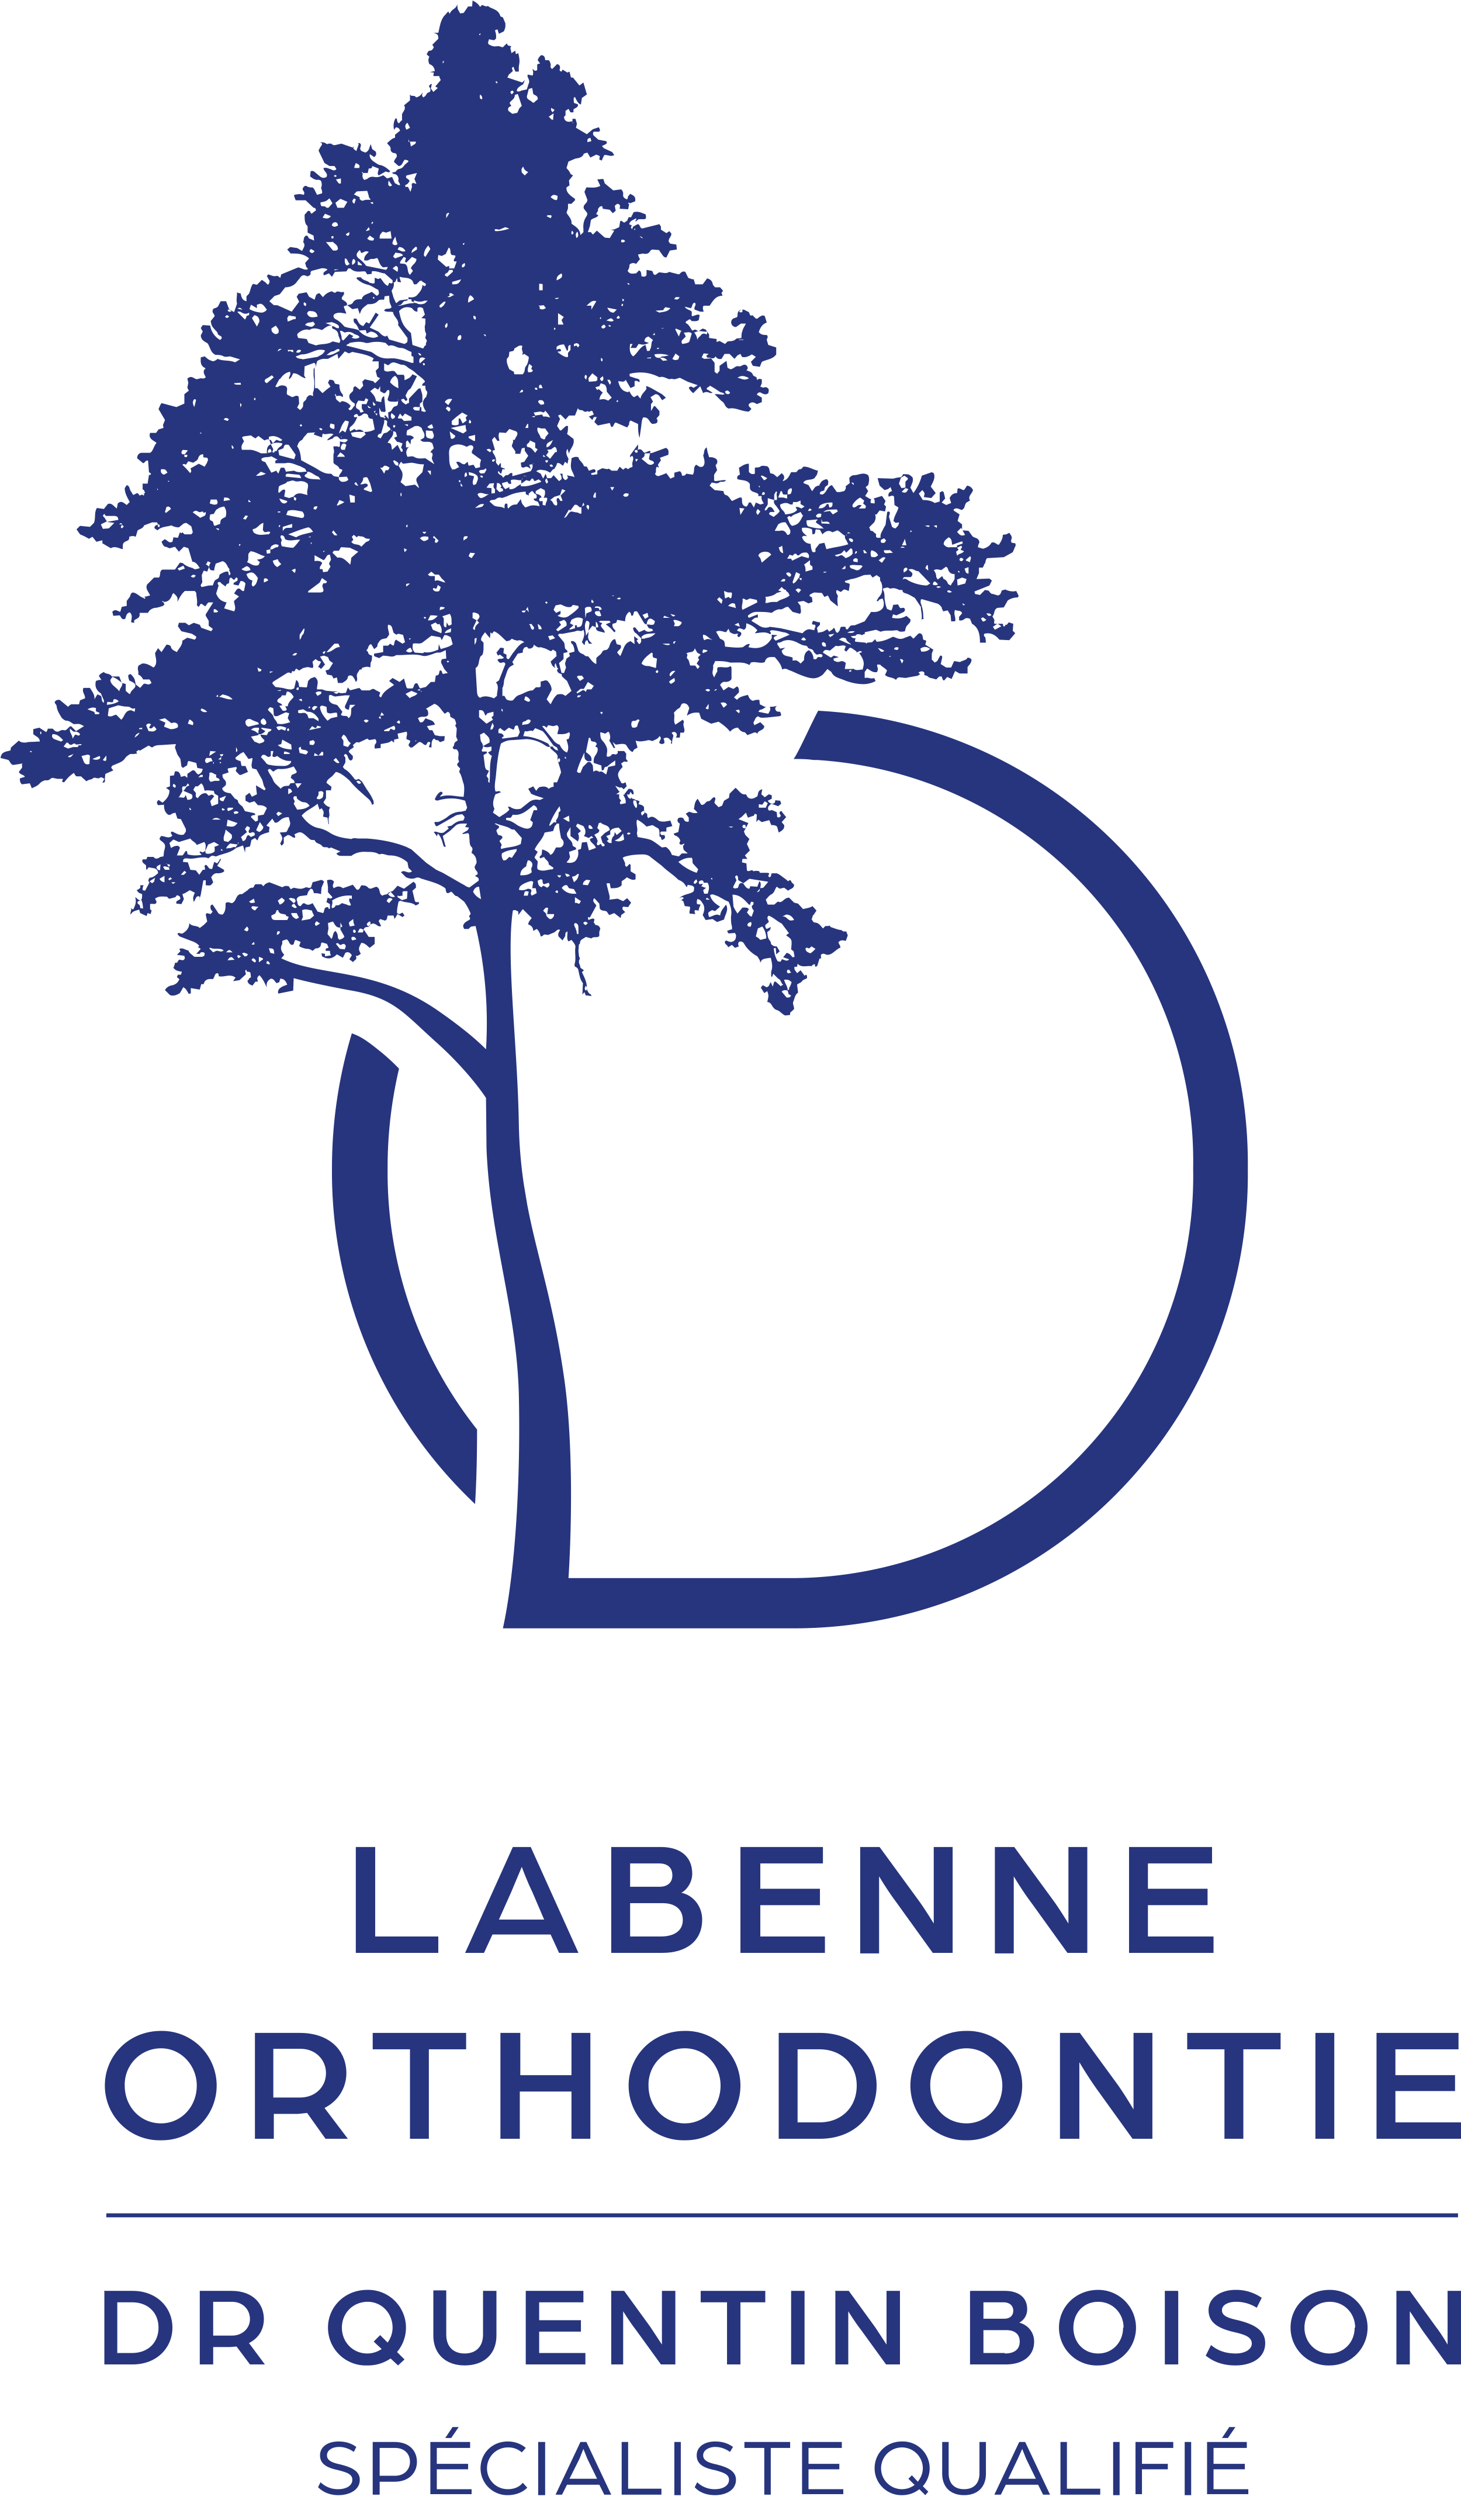 <svg width="294" height="503" viewBox="0 0 294 503" fill="none" xmlns="http://www.w3.org/2000/svg"><path d="M164.7 142.9c-1.3 2.3-4 8.5-5 9.8 1.3 0 2.6 0 4 .2h.7a80.9 80.9 0 0175.7 82.2 80.9 80.9 0 01-81.1 82.4h-44.6c.6-9.5 1-26.6-.8-39.7-2.2-15.7-5.5-24.9-7.5-35.4l-.7-4.2a94 94 0 01-1-12.4c-.3-16.2-2.6-33.2-1.2-42.6.4-.2.5-.1 1.1.2v.7l.6-.8.3-.4 1.8 1.8c-.3.4-.7.8-.7 1.3.7.2 1 .7 1 1.3l.7-.4c.5.4.7 1 .8 1.5.3 0 .5-.2.7-.4l.8.1 1.2-.5c.4-.2.7-.8 1.2-.5-.2.4-.5.7-.3 1.3l.8.8.5-.8c.2-.3-.2-.7.5-1 0 .8-.2 1.5.2 2l.6-.3c.5.6.8 1 .8 1.4-.2 1.2.2 2.4-.2 3.6l.1.4c.2 0 .4.2.6.4.3 1 .3 2 1 2.9l-.1 2.3.4-.5.3.7c.2 0 .3-.1.4 0l.7.1c0-.3-.2-.4-.4-.5-.3-.3-.4-.6-.5-1 0 .2 0 .3-.2.4-.3-.3-.3-.5 0-1l.2.4c0-1.1-.5-2.1-1-3.1l.4-.4-.7-.5c0-.6-.6-1.1-.1-1.8l-.2-.6-.1-1 .1-1.3c.4-.1 0-.6.6-1l.8-.5 1.1.3c.5-.5 1.2 0 1.6-.5v-.8l.2-.7c-.2-.5-.5-.7-1-.7 0-.2-.2-.3-.3-.5 0-.3.3-.7-.1-.8-.4 0-.7.2-1 .3l-.1-.6.4.1 1.3-2.4c-.2-.5-1-.8-.4-1.5l1 1.1.1 1c.4.6 1 .3 1.4.6l.5.7 1-.4 1.3 1 .1-.6.8-.6c-.3-.4-.8-.5-.4-1.1l1 .1.6-.9-.8-.9-.8.6-1.1-.5-1.7.2c.2-.5 0-1-.1-1.4l-.4-1.6v-.3h.6l.2 1c.9 0 1.6 0 2.2-.6v-.8c.4-.3.8-.5 1-.8.7.3 1.1.7 1.8.4v-1l-1-.6V174l-.2-.2-.6.6c-.4-.2-.3-.4-.3-.7l-.2-.5-.3-.6.3-.2c1.2-.4 2.5-.5 3.8-.5.6 0 1.2.2 1.6.6l2.2 1.7c1 1 2.2 1.7 3.2 2.7.2.2.7.3 1 .6.3.2.5.6.8 1l.2-.5c.5.2 1 0 1.3.6l-.1.7c-.3.3-.7.4-1 .5-.7.2-1.4.4-1.9.9.3-.1.6-.4.9 0l-.5.4.4.2.3 1 1 .1c.2.5-.2 1 0 1.4l1.1.1c0-.3-.3-.5 0-.8l.7.1c0-.4.2-.8.4-1.2l-.7-.1c-.2-.4 0-.8 0-1 .7 0 .9.6 1.2 1 .4.8.2 1.5-.1 2.2l.6 1 1.4-.2.9.6 1.4-.5c.2-1 1-1.9.4-3-1 1.3-1 1.3-1.2 2.2-.8-.5-1.5.2-2.2.3-.3-.9-.3-.9.6-1.4l.6.2 1-.9c-1-.6-1.8-1.3-2-2.3.4-.3.7-.1 1 0 1 .3 1.8 1 2.7 1.3.5 1 .7 2 .5 3 0 .7 0 1.4.2 2v.6c-.4 0-.7.2-1 .3l.3.5 1.3-.1c.1.2.3.5.2.7 0 .3-.1.6-.3.8-.3.3-.8.4-1.2.2-.3-.1-.5-.3-.7 0-.2.6.6.7.6 1.2l.8-.5.6.6.8-.3c-.2-.3-.2-.6 0-.9.4-.2.8 0 1 .3.6 1.1 1.6 2 2.7 2.6l.5.8.1.5c.3-.7.4-.8 2.1-1 .2.8.4 1.6.2 2.4-.2.5-.1 1-.1 1.4h.2l.2-.6 1 1c.6.2.5.9 1 1.2l-.5.3-1-.9h-.3l-.3 1-.4-.9c-.3.4-.3 1-.9 1l-.7-.4-.4.5.7 1.1.6-.4c.3.9.3.9 0 2.2.5 0 .8.4 1 .8.2.3.5.7.9.8.7.2 1 .8 1.7 1.1l1-.1c0-.4 0-.6.3-.7l.5-.5c0-.5-.3-1-.2-1.4.3-.6.3-1.4 1-1.9l-.2-1.6c.3-.3.7-.3 1-.7.2-.3.7-.4 1-.6 0-.4 0-.6-.2-.7l-.3.2-.8-1.1-.7.6c-.2-.4-.7-.7-.5-1.3h.5l.1-.6c.9.9 1.9.3 2.8.5.2-.3.4-.4.7-.4v.4c.2.2.4 0 .5-.2l.4-1.3c0-.1.5 0 .3-.3v-.5c.5-.5.9 0 1.3 0 1 0 1.6-1 2.5-1.4h.1v-.3l-.4-.8c.5-.6 1-.4 1.5-.3l.4-1.1-.3-.8h-.6c-.2-.1-.3-.3-.6-.3-.7-.1-1.3-.4-2-.6 0-.5-.4-.1-.6-.2h-.4l-.5.5c-.5-.6-.9-1.2-1.7-1.2-.2 0-.4-.4-.6-.7.3-.3.1-.7.4-.8l.6-.9-.8-.9c-.6.4-1.2.4-1.9.6l-1-1.1-.8-.2-1-1c-.9 0-1.2.8-1.8.9l-.5-.1-.7.6h-1.3l-.4-1c.4-.4.7-.9 1.2-1.1.6-.4.6-1 1-1.5l.6.4.9-.2.8.6c.4-.4 1.2-.4 1.2-1.2l-.5-.5-.2-.4c-.2 0-.3 0-.5.2l-.6-.5c-.6-.4-1.1-.9-1.7-1.1h-1c-.2.2 0 .7-.5.8-.4-.4 0-.5 0-.8l-.4-.1h-1.5l-.1-.3a2 2 0 00-1.2 0c-.3-.6-.9.3-1.3-.2l-.1-1.4-.9-.2.1-.7h1l-.5-.7 1-1-.6-1.3.5-1-.8-.8-.3-.7.9-1.7-2-.8.7-.5.8-.8.4 1 1.2-.4.2-.4.4.2-.1 1.5.4-.5.7.5 1.5-.4.4 1c.4 0 1 0 1.2.4l.3 1.1c.7-.4 1.2-.7 1.1-1.5l-.5-.6.9-1-.8-1c0-.2-.2-.2-.3-.2-.6.4.1.7 0 1-.3.3-.3.3-.7.2l-.1-1-.9-.4c-.2-.1-.6.3-.8-.1-.2-.6.2-.8.6-1.2l1.4.5.6-.5-.2-.6-1-.1c0 .2 0 .6-.5.7-.3 0-.7-.1-1-.6l.8-.4v-.7l-.6-.2-.8.6-.7-.6.2-1c-1 .2-.8 1-1 1.4-.6.4-1.2.7-1.8.3-.2-.1-.3-.4-.5-.7-1 .2-1.4-.8-2.1-1.3l-1.2 1.2-.1.8-1 .6-.4 1-.7.3-.8-.8c-.1-.5.4-.8 0-1.2-.6 0-.7.8-1.3.8-.5 0-.7.9-1.4.7l-.7-1.2c-.5.5-.6 1-.7 1.7v.1l-.1.2.8.8c-.7.2-1.2 0-1.7-.2l-.7.4.6.8v.8c-.2 0-.3.1-.4 0-.2 0-.4-.1-.5-.3-.2-.6-.7-.6-1.2-.4-.4.6 0 .9.3 1.1l-.3 1.7-.9.3c0 .3.2.4.3.4.5.2.8.5 1 1l-.2.6c.3.4.6.2 1 0v.2c-.4.3-.2.7-.1 1.1l.8.7h-1.2l-.6.6-1.4-.3a3 3 0 00-1.2-1.6l-.8.1c-.7-.5-1.4-1.1-2.2-1.5-.8-.3-1.7-.4-2.7-.6 0-.3-.2-.7-.1-1 .2-.8-.3-1.7 0-2.5.8.4 1.4.9 1.9 1.4l1.2-.3 1.2.7c.3.6.2 1 .2 1.6.4 0 .3.5.5.7.5-.2.8-.4.5-1h-.6c-.3-.3-.3-.6 0-.7h1v-.8l1.2-.3-.4-1.1-1.2.2c-.4 0-1 0-1.3-.3-.6-.5-1.2-1-1.9-.4-.5-.3 0-.8-.5-1-.2 0-.3-.3-.4-.6v-.6c-.2-.4-.6-.5-1.1-.6l.2-.6-.5-.2h-.2c-.3-.2-.5-.3-.8-.3 0 0 0-.2-.2-.2l.2-.3-.3.5c-.3 0-.6-.3-.7-.9h.1l.3.1.3-.6.3.5h.3v-.1c0-.7-.2-1-1-1l-.8 1c0 .2-.1.2-.3.2.3.5.6 1 .5 1.7l-1 .2c-.3-.3-.1-.5.1-.7l-.4-.5v-.8h-.6l.7-.5-.2-.2-.7-1 1 .4.1-.1c.2 0 .4.2.6.4l.6-.6-.2-.8-.5.2h-.3c-1-1.7-1-2 .2-3.3l-.3-.7.6-.4c.2 0 .4.2.8-.1-.7-.3-.3-1-.4-1.5l-.4-.5h-1.3v.5c-.2 0-.3.2-.3.2-.3 0-.6-.2-.9 0-.2.4-.6.5-1 .4v-.2c0-.5.2-1 0-1.6a4 4 0 00-.8-1.3c-.5-.5-.5-1-.5-1.8l1 .3.6-.4.2.2c.2.6.3 1.1 0 1.6l.9 1.5h.3l-.5-1.2.6.5c.6 0 1.3-.3 2 0 .4.4.6 1.2 1.4 1.5l.3-.5.7-.4-.4-1.4c.8.3 1.6.1 2.2 0 .5-.2.8 0 1.2.1.5-.3 1.1-.4 1.4-1 .7.5-.2 1 0 1.4.4.3.7.2 1 0 0-.3 0-.6-.2-.9.9-.5 1.2.1 1.6.5.1.2-.3.3.1.6l.1-.9.2-.7c0-.4-.4-.5-.3-.7.5-.3.8-.1 1 .3 0 .2 0 .4-.2.7h.8l.1-1h.7c.4-.7-.3-1.4 0-2v-.3l-.2-.3-1.5 1c-.5-.8 0-1.6-.3-2.4.3-.3.6-.7 1-.9.5-.2.3-1 1-1 .5 0 .9.3 1.1 1l-.5 1.5c.9-.6 1.6-.7 2.5-.6l.4 1.2 2 1 1.5-.4c.9.6 1.7 1.2 2.3 2 .4-.4.9-.8 1.6-.8.3.4.6.8 1.2.9.3 0 .5.4.7.6l1.3-.5c.3-.1.6 0 .7.3.1-.9 1.3-.6 1.4-1.6l-.8-.8-1.2.6-.2-.5.5-1 .4-.3c.2.1.5.3.8.3 1.2 0 2.3-.2 3.5-.3l.3-.1.1-.2-.2-.6c-.5 0-1 0-1-.8l.3-.4c-.5.2-1 .2-1.6.2h.2c.3.6-.1 1-.3 1.4l-2-.4.3-.4c.5 0 .9-.4 1.3-.6h-.3l-1-.5-.1-.9c-.7 0-.7 0-1.3.2-.6-.2-.8-.7-1-1.2-.7.2-1.6.3-2.2 1l-.6-.5 1-1c0-.6 0-1-.4-1.2l-.7.5-1-.4-1 .7-.7-1.1c.3-.5.7-.7 1.1-.6.5 0 1-.2 1.2-.6v-2.3l-.2-.3c-.8.6-1.8 0-2.6.3-.2.4.1.8-.2 1l-.5 1-.3-.7c-.1-.6.2-1 .1-1.6 0-.3.3-.6.4-1 1 0 2 0 3 .3h.9c1 0 2-.1 3 .5l.3-.5c1-.3 1.9.3 2.8-.1.3-1.2 1.2-1 2-1 .7.8 1.3 1.5 1.5 2.5.4-.2.8-.2 1.1 0l1 .4c2.8 1.3 4 1.5 4.7 1.3.7-.1 1.4-.7 1.4-.7l.9-1.1.8.6c.3.7.9 1 1.4 1.2l1.1.4c1.1.5 3.2 1 4.6.8 1.3-.2 1.8-.6 1.8-.6l-.3-.6c-.6.3-1.2-.2-1.8 0h-.1v-1.2l.5-.7c.7.4 1.2.9 2 .7.2-.6.2-.6 0-1.2v-.3h.6c.3.4 1 .7 1.4 1.2l-.4.9c.6.6 1.6.4 2.2 1 .2-.4.5-.6.9-.5.5 0 1 .2 1.5 0l1.7-.3c.3 0 .5-.2.8-.4-.2 0-.2-.2-.4-.3.4-.2.8-.4 1.2 0v.5c.2.1.5.1.7.3.3.3.6.3 1 .4l.7.2.6-.6h.5c.2.7.3.8.5.8l.6-.7.9.4.7-1.6.9.5h1.6v-1.3c.3-.4.8-.8.8-1.5l-.3-.3-.5-.1-.1.2c-.4.4-1 .4-1.4.7l-1.2-.2-.6 1.3h-1l-1.1-.7.3-1.3c0-.2 0-.4-.4-.4l-.6 1.1-.5.3-.6-.6v-1c0-.4.2-.6.3-1l-1.6-1 .2-.8-.6-.2c-.2-.5 0-1.2-.8-1.3l-.2.1-1 1-.6-.6-1.1.4c-.6.3-1 .3-1.6.1l-.8-.3c-1 .5-2.1 1-3.3 1l-.3-.5-.6.6-1 .1-.2.2-.1-.2-2.1-.2c-.1-.3 0-.5.1-.7h-.4c-.2 0-.4-.2-.6-.4l1-.1c0-.1.2-.3.4-.3.3 0 .6 0 .8.2l.4-.2c.2 0 .3-.2.2-.4l2.3-.5.9.4c1-.4 2-.1 3-.3h.4c.4.4 1 .3 1.5.2.1-.4.2-1 .5-1.2.3-.4.7-.6.6-1.2l-.8-.7c-1 .6-1.8.6-2.9.4l.2-.7.7.2 1.5-.7.2-.3c0-.9-.7-.3-1-.5l-.4-.7-1 .1c0 .4-.2.8-.3 1.1h-.2l-.7-.3c-.3-.7-.4-1.4-.5-2.1 0-.6 0-1.2-.3-1.7v-.3l.8-.2c.3 0 .6.3.8.2.7-.2 1.2.1 1.7.3h.6c0 .4.2.5.4.6.8.2 1.4.6 2.1 1l1.2 1.8c0 1 .5 2.1-.1 3.2l.3-.7.4-.1-.1-.1c0-1-.1-2-.5-3-.1-.3 0-.6 0-.8.2 0 .3-.1.4 0l2.8.8c.4.1.7.4 1 .8 0 .3.2.5.3.8l.9-.2.6 1 .1 1.2h.8c.2-.8-.4-1.5 0-2.3.5.3 1.2 0 1.4.7l-.6.7v.7c.4.1.7 0 1-.2.3-.3.7-.3 1.2-.1l.4 1c1.4.8 1.6 2.3 1.6 3.8h1.2l-.1-1c-.1-.2-.5-.4-.2-.8 1.2-.3 2.2.2 3 1.2l2 .1 1.2-1.4-.5-.5.1-1.4-.9-.3-.4.5h-.3c0 .1 0 .4-.4.3l-.1-.5h-.5a5 5 0 00-.5 0l.7.5-1.3.7-.4-.6.9-.6h-.6c-.1-.3 0-.5 0-.8l-.4-.7c.5-.4.2-1.3 1-1.7l1.3-.1.8-1.4c.6-.4 1.3-.6 2-.6l.2-.3-.5-1c-.8.2-1.6 0-2.2-.3l-.7.2c-.2.4-.2.9-.8 1l-1-.3c-.6 0-.6-.6-1-.7l-.6-.1-1 1-1-.2-.1-.5 1-.4 2-.8.5-1-.5-.4-2.6.1.5-1.2v-1.1h.8c0-.2.1-.3.2-.3-.1-.4.3-.5.3-.8 0-.3.2-.6.3-.8l3.4-.2 1.8-1 .6-1.4-.1-.4-.7-.1c-.3-.4 0-.7 0-1 0-.4-.3-.7-.5-1l-.6.3-.7.1c0 .8-.4 1.4-.8 2-.5 0-.8-.7-1.5-.4-.3.6-.9 1-1.7 1.2l-1-.3c0-.4.2-.8.3-1-.2-1-1-.8-1.4-1.2l-.8-1.1-1.2-.1.5.9c-.8.4-1.2-.1-1.6-.6l.8-.8.2.3v-1l-.9-.7.4-1.3-1.2-.8v-.2c.6-.5 1.2 0 1.6.1.8-.3.5-1 1-1.5l.7-.4c-.5-.9.4-1.3.6-2.1-.2-.4-.5-.8-1.2-.9l-.6.9c-.5 0-.8-.5-1.3-.3l-.1.9c-.8 0-1.2.4-1.5 1l.3 1-1 .4-.9-.5.7-.8-.3-1.3-.3-.2-.5.3v1.8l-1 .3c-.7-.5-1.6-.6-2.4-.6l-.8-1.3.7-.7c.5.6.5.6.4 1l-.1.4 1.5.2.9-1-1-1.3c.4-.9 1-1.7.6-2.7l-.4-.2-2 .7a10 10 0 01-1.7 3.5l-.6-1.1c.3-.8.7-1.4.4-2.1-.7-.6-.7-.6-1.9-.6 0 .2-.2.4-.4.6l-.8.1-.8.2-3.1-.1.4 1.5 1 .9.7-.2.5-.4.3.8c-.6.2-.8.5-.7 1.1.4 0 .7-.4 1.1 0l.1 1.7.8.5c-.2.9-.9 1.7-1 2.8.2 0 .3.2.4.3l.7-.1c0 .6-.4.9-.7 1.2-.3 0-.5-.2-.7-.3l-.3-1-.3-1c0-.4.3-.7.1-1-.3-.2-.5 0-.5.2l-.3 2.4-.3.5-.3.6c-.3.5-.5 1-.4 1.5h-.7l-.1-.1c-.3-.2.1-.6-.3-.8-.3-.2-.4-.5-.8-.5-.2 0-.2-.4-.4-.7l1-1c.3-.5.4-1 .2-1.6h.3l.6-.8 1.1.2.2-1-.4-.4.3-.7-.7-1h-.1l-1.6.5c.3.3.2.6.2 1l-.8-.1c0-.4 0-.7.2-.8a1 1 0 01-.3 0l-1-.6.6-1-.5-.8.5-.4c.2-.7.3-1.4 0-2-1-.7-1.9 0-2.8 0-.5 0-.8.3-1 .6l.1 1-.8.6v.5l-.3.5-.9.2h-.6l-1-1.4c-1 .3-1 1.5-1.9 1.9l-.5-.1c-.1-.7.6-.5.9-.8 0-.5.2-.8.7-1 0-.4.3-.9-.3-1.2-.3.1-.7.2-1 .5l-.4.6v.2h-.3l-.2.1c-.6.2-.6.7-1 1l-.7-1.2-1-.4V97c.6-.7 1.5-.3 2.2-.8l.5-.7.2-.8c-1-.2-1.9-.9-3-.8-.1.2-.3.5-.6.5-.4 0-.5.4-.8.6h-1c-.4.7-.6 1.5-1.7 1.8l.3-.6c0-.2 0-.5-.2-.7l-.3-.3-.9.8-.6-.5c-.2-.2-.5-.2-.8-.3l-.2-.8c0-.2-.2-.4-.4-.6-.4 0-.8-.2-1.3 0-.3.3-.7.2-1.2.3v1.2c-.5.2-1 0-1.2-.4v-1.6c-.9 0-1.4.5-2 .8l.2 1.4c-.3.1-.7.3-.5.9.9.3 2 .1 2.5 1v.8c.2.9 1.1.7 1.7 1.2v.4h.7c-.2.5.1 1 .4 1.5l-.7.2-.9-.4-.4 1-.6-1h-.4c-.2.4-.3.9-.7.8-1-.4-.5-1.3-.8-1.8h-.4l-1.5.7c-.4-.4-.6-1-1.2-1.2-.3 0-.5-.4-.5-.8l-1.8-.2-1-.9.4-.6c.5 0 1 .3 1.5 0 .3-.4 1 .1 1.4-.5h-.6l-1.5.2-.3-.1v-1.2l.6-.9-.3-1c.3-.3.5-.7.2-1.2a2 2 0 00-1.5-.4l-.3-1-.2-1c-.7.5-.4 1.2-.7 1.6.2.8.5 1.6 0 2.2-.6.4-1-.1-1.4-.3-.7.5-.2 1.3-.7 2l-1.3-.2c-.3.4-.3.4-.8.4-.2-.1 0-.4-.2-.5 0-.2-.2-.3-.3-.4l-1.1.3v.9c-.3 0-.5.2-.8.3l-.8-1.1-1.3.5c-.5.2-.8 0-1-.4.4-.3 0-1 .4-1.4l.4.2-.2-.6.6-.9-.2-.5 1.7-.6c0-.6.2-1-.5-1.4l-2.7 1-.5.1c0-.2.1-.3.2-.3l-.3-.2-1 .4c-.4-.2-.5-.8-1.1-.7l-.3.1.1-.3v-.8l-1.6 2.2v.4l.4-.3c.6.6-.2 1.3.1 2l-.1.3c-.3 0-.6.2-.8.4l-.5-.3-.5.4-.7-.6-.5.8h-1c-.4 0-.5-.6-1-.3l-1-.2-1 .5v.7c-1.2.2-1.3.2-1.2-.2l.8-.2c.1-.4 0-.6-.4-.6l-.9.3-.4-.8-.6-.1c-.2-.8-1-1.1-1.1-1.8-.6-.2-1 0-1.4.2 0 .6-.2 1.2-.1 1.8 0 .6.5 1.1.7 2-.6-.3-1.1-.2-1.5-.4l.2.5-.2.3-.3.2c-.6-.3-.6-.8-.6-1.3h-.5c.1.2.3.5.3.8v.3l-.5.4-1.1-1.2-.5.6h-.8l-.3-.9-.5 1-.5-1-.9-.5c.6-.4 1-.3 1.5-.2.5 0 .9.3 1.3.5l.6-.7h.2l.3-.5c.2-.2.2-.5.3-.7.5-.2.8.3 1.2.5l.4-.8.5.4.2-1c-.3-.6-.7-1.2-.2-2l.3 1c.2-1.1 1.2-1.7.9-3l-1.3-1c.1-.2.2-.5.2-1.6h-.4l-1 .9h-.2l-.6-.9.6-1.4-.4-.7.5-.2 1 1 .7-.8h1.2l.6-1.5c.2.6.7.3 1 .5.3.3.6.3 1 .1.3.4.5-.2.9 0l.3.7-1 .4.7.7.3-.6h.6l-.5 1 .7.7 2.4-.5.3.8c.6 0 .4-.7.9-.9l2.3 1 .4-.6c0-.3 0-.6.3-.8l1.5.7c0 1 0 1.8.3 2.8l.3-2.1c.1-.7.1-1.4.4-2 1.2-.2 1.2 1 1.9 1.3.4-.1 1 0 1-.6 0-.2 0-.3-.2-.5l.6-.7v-.8l-.9-1h-.2l-.6 1v-1.4l.4-.5-.5-.9 1-.6c.9 0 1 1 1.4 1.2l.7-.5-.8-.7-2.3-1.3-.7-.3h-.2l.1.5c-.4.7-1.1 1.1-1.2 2l-.3-.3-.3-.4-.7.4c-.5-.2-.7-.8-1-1.2l-.2.2c-1.3-.2-1.7-1-2-2.2.7 0 1.2.3 1.5-.3l1 1.7h-.1l.9-.4v-1c.3-.2.6 0 1 .2v-.3c0-.4-.5-.4-.8-.5l-1.2-.4v-.5c2.1-.5 4.1-.3 6 .7.8-.3 1.4.3 2.1.4.3-.2.6 0 1 0l1-.3 1.6.8 2 .7-.8.5c-.3 0-.5-.5-1 0 .2.4.4.7.9 1.1l1.4-1.4.6 1.4c.5-.4 1-.2 1.5 0l.4-.1-1-.6c-.1 0-.2-.1-.2-.3l.7-.5 1 .6.9.6c.2.2.7.1 1 .5l-.4.1-.9-.1h-.7l1.4 1.4c.7.3.6 1.3 1.5 1.5 1.3-.3 2.5.6 4 .6l.5-.5c-.2-.4-.7-.5-.5-1 .6-.6 1.1-.3 1.6 0l1-.4V80l-1-.6c.3-.6.7-.5 1-.3.5.3 1 .3 1.3 0 .1-.4.2-.8-.1-1-.3-.3-.6-.2-.9-.1l-.6-.2.3-.7v-.8l-.6-.1-.2.2c-.2 0-.3-.2-.2-.4-.3-.3-.7-.3-.8-.6-.2-.6-.8-.7-1.3-.9.4-.3.3-.7 0-1-.6-.4-1 .3-1.5.2-.7-.2-1 .5-1.7.6l-.6-.3-.2-1.4-1.4 1v1l-.5.6-.5-.4V73l-.7-.9-1.4.1a84 84 0 01-.5-.3l.4-.8 1 .1-.5.4.3.4c.5-.2 1.1.5 1.6-.3.3.5.7.6 1.2.5l.6-1h1l1 1 .6-.7.6-.3.3.6c.7.2 1.3-.1 2-.5l.8.5-1 1 .4.8 1.4.2.4-1c1-.5 2.2-.5 2.9-1.5v-1.4l-1.6-.5-.3-1c0-.3.4-.6 0-1-.5 0-1.2 0-1.6-.6.3-.9.7-1.6 1.6-1.9l-.4-1.3c-.5-.3-.7 0-1 .1-.3.2-.4.5-.8.4l-.7-.7-.2.1c-.1 0-.2 0-.3-.2l-.2-.5-1-.5h-.3v.4c-.2.2-.4.2-.7 0l.4-.4c-1 .4-.5 1.2-.8 1.5-.4.2-.7.2-.9.4-.4.4-.3 1 0 1.3.2.2.5.3.7.3l1-.7h1c-.3.6-.6 1-.7 1.5-.2.4-.2 1-.2 1.4-.5.1-1 0-1.2.3-.5.4-1 .3-1.6.4l-.5.5-1.1-.6-.6.2v-.6l-1.5-.2v-.7l-.7-1-.6-.2-.8.5c.6 0 1.2.2 1.7.1 0 .4 0 .7-.3.5-.5-.2-.8 0-1 .3-.3.3-.6.5-.7.9 0-.5-.2-1-.6-1.5l.8-.3-.6-.3-.6.2c-.4-.5-.6-1.2-1.3-1.5v-.3l.8-.5.4.4c.5 0 1 .1 1.4-.2l.2-1c-.5-.3-1 .2-1.6.2v-.9c-.4-.4-1.1-.4-1.4-1l1.2.3c.4-.3.2-1 .8-1.1.5.4-.3.9 0 1.4l1.1.4h.7c-.1-.4-.3-.8 0-1.2h1.2c.7-1 1.2-2 2.6-2l-.2-.5c0-.2.2-.3.3-.5l-.6-.7h-1c-.2-.2-.5-.5-.5-.8-.2-.6-.5-.8-1.1-1l-.9 1.2h-1.5l-.3-1c-.4 0-.8-.2-1.1-.3l-.6-1.2c-.7-.3-1 .4-1.3.5l-1.6-.4c-.1 0-.3-.2-.5 0-.6.3-1.2 0-1.9 0l-.7.5c-.6 0-.4-.6-.7-.8l-1.1-.2v1c-.2.4-.4.4-1 .3-.1-.4 0-1-.5-1.2l-.6.6c-.6 0-1.2.3-1.7-.5l.3-.6.1-.7c.5-.4 1-.3 1.3-.1l.8-1c-.2-.2-.3-.5-.4-.9l1-.2c.7.2 1.2 0 1.5-.6l.3-.2 1.4.1.7 1c.2.3.4.5.8.5l.7-1.4 1.4-.2-.1-1-1.3-.2c0-.2-.1-.2-.2-.3-.2-.7.5-1 .5-1.7l-.4-.5-.6.4-1.1-.7v-.6l-.3-.5-3.2.8c-.8.3-.6-.8-1.2-.8l-.9.5-.2.5c-.3-.3-.3-.5 0-.7l-.6-.3c.2-.6.6-.8 1.1-1 0 0 .2-.3.4 0l-.2.2v.3l.6-.5h1.1c.4 0 .5-.3.3-1-.7-.2-1.4-.7-2.4-.4l-.5 1h-.5l-.3.7-.6.4-.6-.4-.2.1-.2 1.2c-.5.2-1 .6-1.8.5l.8.2-.9 1.5-1-.1-1.6-1.4-.8.8-.4-.5h-.6l.4-1.2.2-1.2c.4-.5 1.2-.4 1.5-1l-.4-.2c0-.4.5-.6.3-1 .2-.2.3-.7.9-.6l.1.5 1.4.2.6.7.6-.5-.2-1 .5-.4c.8.1.5.6.5 1l1.7.1.2-1-.2-.2c.1-.2.3-.1.4 0l1-.4c.2-1-.4-1.2-1-1.5l-.4.5c-.1.2 0 .5-.3.6-.4-.2-.8-.4-.7-1 0-.3 0-.6-.4-1l-1.6.2-1.7-1.4-.3-.9-1.2.1.6 1.3c-1 .5-1.9.3-2.8.3l-.4.9.6 1.6c0 .8-1 .9-.7 1.8l.7.9-.1.5c-.6.8-.8 1.7-.7 2.7v.6l-.6.6c-.1-1.3-1-1.7-1.8-2.3.1-.9-.6-1.5-1-2.2l.3-.9V41h.7l.7-.7V40c-1.2-.8-1.8-1.4-1.7-2.3l.6-.4-.1-1 .8-1-.3-.2h-.1l-.4-.7-.5-.6.4-1.3 1.4-.6c.7-.1 1.4-.2 1.7-1l.7-.2.6 1 1.2-.6.7.3-.1.7.5.2.2-.5.3-.6c.7-.1 1.3.4 2 0l-.4-.6-1.5-.7c-.2 0-.3-.3-.6-.5l.8-.4c.2-.1.3-.3.1-.6l-1.6-.3-1-.9c0-.2-.2-.4.1-.7h1c.3-.1.3-.4 0-.9l-1.2.4-1.2 1-2.2-1.3.2-.8-.3-1h-.6v.5l-.7.1c-.6 0-1-.4-1-1l.3-.3v-.9l.6-.4.4.7h.6v-.6c.4-.3 1-.4.9-1l-.8-.3c-.1-1-.1-1 .2-1.2.4.9.8 1.5 1.2 1.5l.2-1.3 1-.7-.7-2.4-.8.6-1.3-1.6h-.4l-.3-1.2-.4.2-1-.6-.2.4c-.5-.1-.4-.4-.3-.7 0-.4-.1-.7-.6-.8l-1 1c-.2-.2-.4-.4-.3-.6.1-.4-.1-.7-.2-1l-.2-.2h-.7c0-.4-.1-1-.8-1-.4.3-.6.7-.7 1l.5.7c-.2 0-.4 0-.6.2v1.1c-.5.3-.7 0-.9-.3v.2l.1.6-.1.6-1-.2c-.2.5.3.8.3 1.5L106 18l-1 .2c-.4.2-.7.3-1 .1 0-.6.6-.9 1-1.2.3-.1.3-.1.6-1l-.5.5-3-1 .3-.6.8-.7-.2-.6.3-.3.4 1h.7v-1c.2-1.1.2-1.3-.1-2.7l-.5.2-.1-.7-.8.5c0-.6-.4-1 0-1.4-.3-.1-.8 0-.9-.6l-.8.8c-.4 0-.7-.3-1.2-.2-.5.1-1 0-1.5-.3-.2 0-.2-.2-.3-.4l.2-.7 1 .2.4-.3c.1-.6 0-1.1-.2-1.7l.5-.2.3.9 1-.5.2-.5.1-.4V5v-.3l-.5-1.2-.5-.2c-.2-.8-.7-1.2-1.4-1.5-.4-.2-.8-.3-1.1-.6l-.4.1A97 97 0 0197 1l-.4.4c-.3-.6-.9-1-1.5-1.3L95 1.3h-.8l-.9 1.3-.7.1-.5-.9-.1-1c-.1 1-1.2 1-1.5 2l-.3-.5-.9 1c-.7 1-.8 2.1-1.1 3.3h-1c1 .2 1 .6 1 1.2L87 9l.3.5c-.2.4-.4.7-.8.7s-.4.4-.6.6v.2l.5.4c-.3.6-.2 1 0 1.5.6.2 1 .6 1.1 1.4l-1 .2.8.1-.1.7h1.2c0 .3.2.6.3.8l-1.1 1.3.5.3-.9.8-.5-.7.2-.9h-.2l-.4.4c.2.4.5.7.2 1.2-.6.2-.5.2-.9.8l-.4.3c-.5-.4-.1-.7-.2-1-.2.5-.7.9-1.3 1-.2-.6-1.1 0-1.2-.7v1.3l-1.2 1c.5.7-.2 1.2-.4 1.8v1.3l-.1-.1-.5.6c-.6-.2-.2-1-.7-1-.4.7-.5 1.5-.3 2.3l.4-.5c.5.1.7.3.8.7l-1 .8v.6c-.6.2-.6.2-1.6 1.1.2.4.8.6.7 1.3 0 .3.3.7.8.7l.3.1c.5.8-.4 1-.4 1.7l.9.8c.8 0 .8-.9 1.3-1.3.3.2.6 0 .7.4l-.8.7c-.3.5-.6.7-1.1.8-.2 0-.4.2-.5.3-.2.5-.6.2-.9.5l.3.2c.7 0 1 .6 1 1.1-.2.5.3.7.3 1.1-.4.2-.7-.3-1-.3l-.6-1.3-1 .3-.7-.6H77c-.6.3-1.1.4-1.7.3-.5-.1-1 0-1.4.4l-.6.2c-.4-.4-.4-.8-.3-1.3l-.2-.2v-.1c.2 0 .2.2.3.2h.9l.2-.9c.4 0 .7 0 .7-.5l1.3.5c0 .5-.4 1 0 1.4l1.4-.8.7.2.2-.3c-.6-.5-1.1-1-2-1.2-.3 0-.7-.3-1-.5-.5-.3-1-.7-1.1-1.3V31l.9.6c.4-.3.5-.6.3-1.1l-.7-.5-.3-1c-.3.7-.3 1.4-1.1 1.7-.3-.2-.9-.2-1-.7-.1-.4.4-.8-.1-1.2h-.4l.2.2-.5 1.4-.6-.5.1-.5-.2.3a859.6 859.6 0 01-2.3-.8l-1.3.3c-.2 0-.5 0-.7-.3H66V29c-.3 0-.5-.2-.7-.3l-.6-.1h-.5c.5 0 .6.2.6.5l-.4.6-.3.6 1.2 2.5 1 .6h1l.4.6c-.3.4-.7.3-1 .1-.9-.3-.9-.4-1.6-.3 0 .7 1 1 .6 1.8-.5.3-.9.2-1.3-.1l-1.2-1c-.2-.1-.5-.2-.7 0l-.1 1c.3.2.6.5 1 .6.3.2.8-.1 1.2.3.2.5.2 1 0 1.4.1.3.3.7.2 1.1l-1 .3-.6-1.2-.3-.3a2 2 0 01-1.3-.3c-.2-.1-.6.2-.7.6 0 .4.6.7.2 1.2-.8-.2-.8-.2-1.9 0v.3l.3.8h2l1.6 1.5c.3 0 .4.1.5.5l-.9.7a.8.8 0 01-.3-.5l-.4-.1-.7.8c0 1 0 1.8.6 2.3v1.3l1.2.6.1 1-.9-.4h-.1c-.2-.3-.2-.6-.6-.6-.6.3-.4.9-.6 1.3.6.7 0 1.2-.2 1.8l-1-.6-1.4-.2-.6.5.7.8c1.3 0 2.6 0 3.7 1l-.8.9.2.7c0 .2.4.3.3.6-.7.2-1.2-.3-1.9-.4l-1.7.7-1.7.7-.2.7c-.3-.2-.6-.5-.7-.4-.6.2-1.1-.1-1.7-.3l-.3.3.4.8h.1v.1c.1.4 0 .6-.3.9l-.5-.5-.7-.5-1 1-.8-.2c-.5.7-.5 1.4-.8 2l-.5.5v1c-1-.2-1-1-1.2-1.6-.2 0-.4 0-.7-.2 0 .9-.2 1.6 0 2.3l-.6 1.7-1-.6-.6-1.6h-1.1l-.5 1c-.4.5-.8.3-1 .6-.3.5 0 .8.2 1.1l.1.3-.8 1c.2 1.1.3 1.1 1 1.9.2.2.4.4.4.6.1.4.6.4.8.7v.3l-.3.3a4 4 0 01-2-2.9l-1.5-.1-.4.6.4.7-.4.8c.1 1 .8 1.2 1.4 1.6.5.8.6 1.9 1.6 2.3.5 0 1.1 0 1.6.3.5.2 1 0 1.3 0l2 .6-1 .6c-1.1-.5-2.4-.2-3.5-.7l-.4.3-.5.2c-.9-.3-.9-.3-1.7-1l-.8.2c0 .8-.2 1.7 1 2.2-.8.6-.2 1.3 0 1.8-.4.4-.7.2-1 .2l-.8.2c-.6-.1-1.1-.9-1.9-.1l.2.8-.2 1 .3.6-.9.7v1.9l-1.6.7-3-.8-.2.3-.4.9 1.3 2.2-.4 1 .1.6-1 .3-.5.7h-1.2c-.4 1.2.7 1.5 1.3 2-.6.7-.7 1.7-1.3 2h-1.8c-.4.1-.8.4-.8 1.1l1.2 1c.4-.1.5-.7 1-.5l.2 2.6v-.3l.4.3-.2.3s-.2 0-.2-.2l-.3 1.9h-1v1.2c.3 0 .3.2.5.7l-.3.1c.1.1.2.2 0 .4l-.3-.2-.5.2-.3-.4-.2-.1-.4.2-.4.2-.6-1c-.2-.4-.1-.8-.7-1l-.4.6c0 1.1.6 2 1 2.8l-.6.6c-.6-.4-1.1-1-1.8-.3l-.2 1c-.6-.4-1-1.2-1.8-.9l-.8 1-1.4-.2c-.6 1-.2 2-.6 3l-.8.8-2-.2-.7.7.7 1 .9.4.9.5.7-.4.8 1 1.2-.3v.6l1.7 1c.8-.5 1.6 0 2.4.2v-.1c0-1.2 0-1.2 1.1-1.7l.2-.3v-.4c.5-.2.9-.2 1.3 0l.4-1.3c.5-.3 1.1-.4 1.3-1l1.6-.6h1l.2.4c.4 0 .4.3.2.6-.3-.2-.3-.3-.2-.6-.3.2-.8.2-.7.8l.6.4c.8-.8 1.9-.7 2.8-1 .5.3 1 .4 1.5.4l1-.8.5-.1 1 .7.3 1.2-.3.4h-1.3c-.2 0-.3-.3-.5-.4l-.2.2-.3-.2-.4 1.1-.9-.1-.2.9c-.8.4-1-.4-1.6-.5l-.6.5c.2.4.3.8.7 1 .4 0 .7.3 1 .3l1-.3.8 1 1-1 .9.3.8 2.7c.8.1 1.1.7 1.5 1.3-1 .3-1 .3-1.4 0-.7-.2-1.4-.4-2-1l-.6-.1-1 1.4h-2.5c-.7.3-.3 1-.7 1.6H31l-1.4 1.4c-.4.9.3 1.4.6 2.2l-1.2.3.3.2c-.2.2-.3.2-.4 0-.8-.2-1.3-1-2.2-1.1-.5.2-.4.6-.6.9l-.6.8v1l-1 .2-.3 1c-.5-.1-1-.7-1.6 0l.2.8 1.3-.1c.3.4.4 1 1.1.7.2-.5.2-1.1.9-1.3.7.6.3 1.3.3 2l.6.1v-.5c.4-.3 1-.4 1.1-1v-.5h1.7c.2-.5.6-.8 1.3-1 .5 0 1.1-.2 1.7-.4l.3-.3-.2-.4-.3-.2.1-.1.3.2c.8 0 1.3-.5 1.6-1.3 0-.2.2-.3.3-.5.8.8.9.8.8 1.8.4-.8.8-1.6 1.5-2.2h2l.3.4c0 .8.3 1.6.1 2.4l.3.4c.4-.2.3-.7.7-.6l.7.5.6-.8h1l-1.5 2.4v.3l.6 1v1l.8.6c0 .2-.2.3-.3.5l-2-.7-.3-.6-1.2-.4-1 .5-.7-.5H36l-.2.7.7 1 2.1.5.8.5.1.2c0 .2-.2.3-.3.5l-1.5-.4-1 .6c0 1-.7 1.5-1.1 2.3-.5-.3-1-.4-1.2-1 0-.3-.4-.5-.9-.5l-1 1.5-.7-.8-.6 1 .2 1.2c.1.7 0 1.3-.5 1.7-.7-.4-1.4-.9-2.3-.8l-.7.4c-.4.7.1 1.2-.1 1.8.5.2.8.6 1 1h1.3l.4.7-.3.2c-.5.3-.9-.2-1.3 0l-.7.8-.9-.7c-.2-1.2-.2-1.2-1-2.1-.6.2-.6.2-.3 1.3l.8.4c.4.3.5.5.4.9-.3.5-.9.8-1 1.4H26l-.7-.6v-1.4l-.8-.2-.5-1.3h-1.5c-.4-.7-1.2-.4-1.6-.9-.4.2-.8.4-1 .8l.5.8h-.5l-.6.2c-.3 1.2.2 2 1 2.5l.6 1.4v.5c-.6-.3-.3-1-.6-1.4l-.7-.3-.6 1c.1-1-.5-1.6-.9-2.3h-1.3c-.4.8.4 1.4.3 2.1l-1 .4-.2.8h-1.5c-.2 0-.5.3-.7.5l-1.7-1.4c-.4 0-.8 0-1 .5 0 .2.4.5.4.8.1.9.6 1.6 1 2.3.2.2.6.6 1 .6.6 0 1 .5 1.5.7 1.1-.1 1.1-.1 2 .4l-1.6 1-1-1c-.6.1-.8 1-1.5.8-.7-.2-1 .7-1.8.1l-.4-.4h-1c0 .3-.2.5-.3.7l-1.4-.9-1.2.3v1c.5.5 1.3.6 1.3 1.5h-.6c-.7.1-1.5 0-2.2.2-.6 0-1 0-1.4-.4l-1.6 1.4-.1.6c-1.5.3-1.8.5-2 1.5l1.6.4c.3.3.5 1 1 1l1.9-.3c-.4.2 0 .6-.2.9l-.6.8c.2.6 1 .5 1.2 1l-1 .3c0 .5 0 .8.4 1.2l1.6-.2.4 1c.6-.3 1.2-.5 1.6-1 .4-.4 1-.7 1.5-.6.5 0 .7-.5 1.1-.5l1 .2h1c.2.2-.5.6.3.7.5-.6 1-1.3 2-1.9.1.3.3.6.5.7h.9l1.1 1c.4-.4 1-.3 1.3-.6.4-.4 1 .3 1.5-.2h.3l.5.3-.4.8.4-.1c.2-.2.1-.4.1-.8l.1-.9 1.6-.7-.4-.5c0-.2.1-.4.3-.5l1.2-.5c.5-.2 1-.5 1.3-1 .3-.4.7-.6 1-.8h.7l.7-.1-.2-.4c.2 0 .3-.2.4-.3l.4.1 1.7-1 .7.4c.5-.4 1-.5 1.8-.5l3-.2-.2.7.5 1.4.6.9.2 1.5.3.3.8-.5c.2-.2 0-.7.4-.9l1.5.4.2 1 1.1.2c-.2.7-.2.7-.8 1.1-.6 0-.6-1-1.3-.8l-1 .7v.8l-.5-.4-.8.2c-.2-.8-.4-1.2-1.2-1.1l-.2.8-.8.1v2.1l-.8.3.7.5c0 1.1-.6 1.8-1.4 2.5l-.7-.5h-.2c-.3.5-.3.5 0 1l1.2-.1c0 .7.1 1.4.7 1.9.2.2.5.2.8 0 .2-.2.5-.2.8-.3l.4 1.2.7.1 1 2v.5l-.4.6c-1 .3-1.7-.4-2.4-.6-.6.3.2.6 0 .9-.7.6-1.4 0-2.2 0l-.3.5.1.3c1.1.8 1.2 1 .8 2.3l-.1 1-.6.1c-.5.3-1 .6-1.4 0h-1.3c0 .3-.1.4-.2.5h-.7c-.3.8.6.9.7 1.3 0 .6 0 .8.2.8 0-.2.2-.3.3-.5l1.2.2c.5.2.7.5.7 1-1 .8-1 .8-1.7.9-.2.3-.4.6 0 1l-.1.1-.8 1.5-.5-.1c0-.4 0-.6.2-1h-.7c.1.5.1.6-.7 1l.4.5.7.3c0 1-.1 1-.2 1.1.3.6.3 1 .4 1.8-.3-.1-.6 0-.6-.2 0-.1 0-.4-.2-.6-.2-.1-.4-.2-.3-.6l.6-.3c-.5.1-.7-.4-1.1-.6.3 1 0 1.7-.4 2.5l-.5-.3c.3.4-.2.8 0 1.3.4-.6.4-.6 1.7-1l.2.7 1.3.6.2-.6.6.2.2-.7-.3-.3v-1c.5-.2 1.2.3 1.3-.5l-.3-.6c.8-.6 1.6-.4 2.3-.4.2 0 .3.3.5.4h.2l1.1-.3.3-.4c.6.2.6.2.7.7-.2.4-1 .3-.8 1l1 .1.5-1-.3-1 .5-.2 1-.6 1 .5c-.4 1-.4 1-.2 1.9l.5-1c.2-.1.4-.4.7 0l-.2.8.4-1.3.5-2.8.1-.1h.4v1c1 .1 1 .1 1.5-.6l-.4-1c.3-.5.7-.9 1.3-.8.5 0 1-.1 1.3-.4 0-.2 0-.3-.2-.4l-1.2-.7.5-.8.3-.6c-.4 0-.3.3-.4.4l-.4.5-.6-.3-.4 1.4c-.8.2-.8-.7-1.3-.8-.5.2 0 .7-.2 1h-.4l-.7 1-.7-.9-1.1-.1-.5-1.5-1-.1.1-.5.3-.2h.6c1 .2 2-.2 3-.2.5 0 .8 0 1.1.2l.5-.4c.4-.3.7 0 1.1 0 1.4-.6 2.9-.7 4-1.7l1.4-.5.4 1.4.1-1 .9-.2.3-1.3.7-.4.5.5c.4-1 .4-1 1.4-1.4l1-.3c-.2-.4.1-.6 0-1l-.6-.3 1.2-1.4.5.8c.5.1.7-.2 1-.4.5-.5 1.1-.7 1.8-.7l.3 1.2-.1.6c-.3.3-.4.9-.7 1.2l-1.3.1c.2.4.5.8.5 1.2 0 .3-.3.7-.4 1l.2.4c.3 0 .3-.3.5-.4v-1.2l.8-.5c.7 0 1 .7 1.5.5 0-.2 0-.4-.2-.6 1.1-.6 1.3-.6 2.1 0l.8.7c.3.3.5.4.8.4.2 0 .5 0 .5.2.3.6 1.1.5 1.4 1 .4.5 1 0 1.4.5l.4-.2 1.9.8-.8.4c.2.4.6.5 1 .5h2c.9-.7 2-.9 3.2-.8.8 0 1.7 0 2.4.5.8-.3 1.4.2 2.1.2 1.4 0 2.6.5 3.6 1.4l.2 1.1.7.7c-.8.7-1.5-.5-2.2.2l1 1c.5.2 1.1.4 1.8.2.3-.2.8-.2 1.1 0 1.7.6 3.5.9 5 2 .2.3 0 1 .6 1l.6-.3c.5.3.6.9 1.2.9l1.4 1.1c.5.7 1 1.6 1.3 2.4 0 .2-.2.3-.3.5l.2.5c0 .2-.2.3-.4.4-.5.3-1 .6-1 1.2l.2.5h.9c.2-.2.4-.5.7-.5l.7-.1a85 85 0 012.1 24.8c-1.4-1.4-4.2-4-10-8-12.5-8.5-23.7-6.6-31.2-10.3l.6-.7c-.6-.7-.9-1.3-.4-2.2v-.6l.5-.2.4-.1c.5.3.5 1 1 1.1.7 0 .3-.7.8-1l1 .4-.3.8.2.2c.5.2 1 .4 1.5.4.4 0 .7.2 1 .4.3-.2.5-.5.7-.5.6 0 1-.3 1-1l.2-.2 1 .3.3.7c0 .3-.8 0-.5.7h.8c0 .3 0 .5.2.9l-1.2.2v-.5l-.7-.1.1.6c1.2.7 2.1.5 3-.4l1.2.7.5-1c.6-.3 1 0 1.3.5l-.5.8.8.6c0-.4.7-.4.6-1l-.1-.3h.4l.6-.4c-.5-1-.5-1 .1-2.2.7 0 1.1.5 1.7 1l1-.8v-1.4h-1.2l-1-1.5c.1-.4.4-.5.8-.5.3 0 .4-.3.5-.5l-.4.4c-.4-.5-.4-.5.2-1 .3 0 .3.3.2.6l.5-.2c.8 0 1 .8 1.7.5l-.5-1 .3-.4.9.3c.5 0 .5-.6.6-1h1.2l.2.7.6-1 1 .6.4-.3-.4-.6-.6.3c-.4 0-.6-.3-.5-.5 0-.7.2-1.4.3-2l.4-.2c1 .5 2.2.2 3.1 1 .2-.3.7-.1.6-.7h-.6l-.2-.2-.5-2.1.7-.6c0-.8 0-.8-.5-1.2l-1.9 1.4-1.3-.6-.9 1c-.3.2-.8.2-1 .5-.3.4-.8.2-1.1.5-.9-.3-.3-1.5-1.3-1.8l-1.1.4-.4-.1c-.5-.5-.5-.5-1.4-.6-.4.2-.3 1-1 .9l-.8-1-2 .7c-.5-.4-1.1-.5-1.8 0-.5-.5 0-1 0-1.3-.4-.6-1-.4-1.4-.3l.2 1.3v1.1l.9 1c-.4.6-.7 0-1 .2l-.2.8.7.4v.9l-.2.1-.2-.4c-1 0-.6.9-1 1.2l-1.1-.3-1-1.7c-.5.3-1 .5-1.5.1-.4-.2-.5 0-.9.5-.6 0-.6-.5-.7-1-.2-.3-.1-.7.5-1l1.5-.2c.2-.7.2-.7.7-1.3.6 0 .5.6.7.9.4 0 .9 0 1.4.2l.1-1.3.5-1.2c-.3-.4-.6-.4-.8-.3l-1.5.4-.3 1c-.4.3-.7 0-1 0-1 .4-1 .4-2.5.1l-.6.3-.4-.6c-.7-.1-.7-.1-1.3.2l-2.6-1c-.8.3-.8.3-1.2.8l-.4-.4h-1.1c-.4 0-.3.8-.8.7-.5 0-.7.4-1 .6l-1 .7h-.4c-.9.3-.7 1.4-1.6 1.8-.4 0-.8-.4-1.3 0 0 .9 0 1.7-.6 2.3-.5 0-.8-.1-1-.5l-1-1.5c-.5 0-.5.5-.4.8 0 .2.2.4.4.6l-.4.5-.8-.2-.2.3.3 1.4-.7.7-.8.6c-.6-.6-1.6-.2-2.1-1 0 1-.6 1.6-1.2 2-.5.4-.9-.3-1.2.2.4.5.4.5.7.6l2.1.8c.6.2 1.2.5 1.6 1l-.3.3c.3 0 .4.2.6.3l-.9 1h.7l.2-.3c.2 0 .5-.1.7.1.2.2 0 .5 0 .6l-.4.2h-1.6c-.4-.4-1-.7-1.2-1.3-.6 0-1-.6-1.8-.3l.2.5-.7.7 1.5.2.1.5c-.3.7-.8.2-1.2.3l-.4.6h-.4c0 .4-.2.7-.3 1 .4.6 1 .7 1.7.8l-.2.6h-.6l-.2.5.5.4c-.3.7-.7 1-1.3 1.2-.6.1-1.2.3-1.6 1l1 1c.8.3 1.5-.1 2-.4l.7-1.2.5.4.5.8c0 .2.3.2.5 0v-1l1.8.3.3-1.1h.5c.2-1 1-1.1 1.8-1 .5-.4.3-1.2 1-1.2l.2.2v.4c1.1.3 2.3-.6 3.4.3l-.5.7 1.3-.2 1.3-1.2c-.1-.4-.2-.6-.1-.8.3-.2.2.2.3.3.3 0 .5 0 .7.2l.1.9-.4.3c0 .2-.2.3-.3.4.1.7.6.8 1 1l.6-.8h.5c-.2-.8-.2-.8.3-1.3.6.6 1 1.4 1.5 2.5-.2-1.1.3-1.5.8-1.8.7 0 .8.7 1.2.9l.5-.2.2-.7c.8 0 1.1.5 1.4 1.2-.5.2-.9.3-1.3.6a1 1 0 00-.5 1.2l3-.6.1-2.5c2.6.7 6.3 1.5 11.1 2.4 9 1.5 10.8 4.4 17.6 10.5 6.7 6 10 11.2 10 11.2l.1 10.1c.7 18 6 32.1 6.5 49.3.4 17.2-.7 35.9-3.2 47.3H159a91.3 91.3 0 0092.1-92.4 91.2 91.2 0 00-86.4-92.2zm-2 47.9c.2 0 .4-.2.6-.4l.8.5-.5.5-.5.4c-.6-.2-1-.4-1-1 .3-.3.4 0 .7 0zm-9.3-28.9l.5-.7.6.4-.4.9h-1.4v-.7l.7.1zm-2.3 24.5c-.4.1-.6 0-.7-.3 0-.3.3-.5.7-.6.3.4 0 .6 0 .9zm.2-2c-.5 0-.7-.6-1-.8l.4-.7c-.4-.4-.8-.3-1.3-.3l-1 1.2-.5-.8-.3-.6-.2-2.4c1.5 0 2.4 1 3.3 2h.3v-.3l.2-.3.4.1c.1.3 0 .6-.3.7 0 .5 0 .5.4 1l-.4 1.1zm1.7 4.7l-.4-.4-.5-.3.4-1.6.9-.4c.5.7.8 1.5.8 2.4l-1.2.3zm-.7-9.6l.6-.7c0 .3 0 .6-.6.7zm6 21.2l-1-1.2c.4-.4.8-.3 1.2-.2l.2.7.5.3c-.3.4-.3.4-1 .4zm.8-2.5l-.3.6c0 .2 0 .4-.3.4 0-.8-.6-1.4-.7-2.1.9 0 .9 0 1.5.5l-.2.6zm-.6-3.1h.3l.4.6c-.3 0-.5.2-.6.1-.3-.1-.3-.4-.1-.7zm-.3-11.1c.8 0 1.3.5 1.6 1.1l-.6.1c-.7 0-1-1-1.8-.8l.8-.4zm-3.6.2c1 .3 1.8 1.2 2.7 1.6l1.5 2c-.2 0-.4.2-.6.4 1.2.8 1.2.8 1 2.8l.5.4.2 1.1-.4.1c-.6-.7-.6-.7-1.2-.9l-.7.9 1.2.4c-.5.6-1 0-1.5 0 0 .2-.1.3-.3.5l-.5-.1c-.5-.8-.7-1.7-.8-2.6l.4-.1.1 1.3.7-.6-.6-1c-.3 0-.6 0-.8-.2-.3-.1-.4-.4-.4-.7-.6-.8-.6-.9-.7-2 .6-.4.6-.4.7-1l-.8.4c-.3-.2-.3-.5-.3-.8l.7-.6c0-.4-.6-.8 0-1.3zM150 166l.1.5c-.3.3-.5.1-.7-.1 0-.5.3-.5.6-.4zm-1.8 10.1c.5.2.2.7.4 1l1 .6 1.2-.9 3.8.6-1 1.2-.6.1c0-.4.3-1-.2-1.4l-.4 1.1-1.4-.1-.2.5c-.7 0-.9-.7-1.3-1.1-.8-.2-.8.4-1 .9-.3.1-.7.3-1-.1l.7-1.4-.3-.7.3-.3zm-.6-9.9c-.4.5-.7.2-1 .1h1zm-4.5 10.4l.2.1.1.2h-.3v-.3zm-1 4.4v-.2c.1-.3.3-.1.7.2h-.7zm-1.2-3.8c.4-.2.7 0 .7.4h.8c.4.7.3 1.4 0 2.2h-.7l-.2-.7.6-.5c-.4 0-.6-.2-1-.3.2-.2.3-.3.3-.5l-.6.1c-.3-.3-.2-.6.1-.7zm-1 .6c-.4 0-.3-.3-.2-.5l.4-.4c.3.5.3.5-.3 1zm-.8-5.3c.5.4 0 1 .5 1.4l.9 1-.3.7a9.9 9.9 0 01-3.7-2.2c.8-.5 1.6-.9 2.6-.8zm-9.4-9.4v.5l-.5.5-.2-.4c0-.4.3-.5.7-.6zm-2.2-2.1l.5.1c.1.5.4 1 0 1.5-.4-.5-.7-1-.5-1.6zm-1 6.5l.4.1c-.2.3-.4.4-.7.2 0-.2.2-.3.3-.3zm22.2-24.7c.2.2.2.4 0 .7l-.7-.6c.4 0 .6-.2.7-.1zm-2.4-1l-.7.6-.6-1c.5-.1 1-.2 1.3.4zm-2.1-3.2v.2l-.4.2v-.2l.4-.2zm42.9-8c-.6.5-1.1.5-1.7.5l-.2-.6c.6-.4 1.2-.5 1.9 0zm-5.3 2.3l-.3.6-.4-.9c.4 0 .4 0 .7.3zm-1-2.6c0 .6-.4.5-.9.3.2-.5.6-.4 1-.3zM179 132h.3l-.2.2-.2-.2h.1zm-1.1-1c-.8.5-.9-.5-1.3-.6.4 0 .8.2 1.3.5zm21.6-7.2c-.6.2-.6.2-1-.4.6 0 .8 0 1 .4zm-1.7.4l.7.5c-.7.5-.7.5-1.1-.3l.4-.2zm-16.6-14c.3-.3.5-.3.9 0h-.9zm.3-.5l.3-.6.3-.7.1.5.1.4.1.4h-1zm1.1 4.7c0 .5-.4.5-.7.8-.2-.6 0-.9.4-1 0 0 .2 0 .3.2zm6.2 3.9l-.4-.2c.3-.2.5-.2 1 0l-.6.2zm1.8.6c.4-.3.6 0 1 .2-.4.1-.8.3-1-.2zm3 2.4l.6.4c-.5.2-.5-.1-.5-.4zm.6-3.9l-1.5.4-.1-1.2 1-.4.9.3-.3 1zm-1.4-2.3v-.3l.3.2v.2l-.3-.1zm.3-2.6c.2-.4.4-.3.8 0l-.3.4c-.3 0-.6-.1-.5-.4zm2.1-.6c.4.4 0 .7 0 1.2l-.8-.3c0-.1-.1-.2 0-.2l.8-.7zm-.3 2.2v1.3c-.6 0-.6-.5-.8-1l.8-.3zm-2.3-2.3l-.2-.8.5-.4-.3-.4.8-.4c.4.3 0 .5-.1.8l.7.3c-.5.6-1 .4-1.4.9zm-1.7-3.7c.7.3.6 1 .7 1.5l2-.7c.2.3.1.5 0 .5l-.9.3c-.1 0-.2.2-.1.4h-1.4c-.6.1-1-.2-1.3-.6 0-.7.5-1 1-1.4zm-1.5 6.6l1-.7.3.3c.2.8.6 1.2 1.4 1.2v1l-.4.7c-.2.1-.2.4-.4.6l-.5-.3c-.2-.4-.3-.8-.9-1l-.3-.6-.9.7-.3-.5c0-.6-.2-1-.5-1.4.6-.2.6-.2 1.5 0zm-.9-8.5l-.6-.4c.7-.2.7-.2.6.4zm.3 11.3c-.3.3-.7.3-1.1.1.2-.8.4-.8 1.1 0zm-2-11.8l.3.1c-.2.4-.5.1-1 0l.6-.1zm0 9.1l-.6-.5.3-.6h.2l.1 1.1zm-3.5-8.1l.2.2-.3.2v-.3l.1-.1zm1.5 8.2l2.4 2.5-.7.4a8.8 8.8 0 01-3.7-1c-.4-.3-.7-.5-1.2-.2l.3-.5h1.4c.3-.3.4-.6.2-.9l-.7-.6c1-.4 1.4.4 2 .3zm-3.3-16l.7-.7.6.2c-.5.8-.5.8-1.3.6zm-.2-2.8l.7-.4.7.5c0 .5-.4.4-.5.8v1.1l-.8.1-.5-.9.4-1.2zm-28.5 2V98l-.2-.2h.3v.2zm12.6 34c-.2.3-.5 0-.8.1-.2.1-.3.6-.7.4h-.2c0-.4-.1-.8-.3-1.1-.1-.3-.4-.5-.6-.7-.9.4-1 1.2-1 2l-.7.7c-.2-.2-.5-.5-.8-.6-.2-.1-.5 0-.8 0v-.6c-.9-.4-2-.1-2.2-1.4l.7-.6-1 .2-.6-.9.1-.3c.4 0 .7-.1 1-.3 1-.4 1.9-.2 2.8.2.6.3 1.2.7 1.9.7l.3.2c.1.6 1 .3 1.2.9.1.3.4.5.6.7.4 0 .9-.3 1.2.1v.3zm-4.2-3.4c.5-.6.5-.6 1 0-.3.3-.7.1-1 0zm9.7 6.5v-.2c.1-.3.3-.2.5 0l-.5.2zm1.3-4h.4c.5-.3.5-.3.9 0l-.6.2c.5.7 1 1.5.9 2.4l-.2.9c-.6 0-1.2.3-1.8-.1 0-.1-.2 0-.4 0H170l.2-1.2c-.3-.3-.7-.5-1.2-.3-.4.2-.8 0-1.2-.2l-.1-.4 1.1-.3-1-.3-.6.4-1.6-1c.3-.8.9-.5 1.4-.4l1.2-1c.6.3 1.3-.3 2 .1l-.3.8.4.3.7-.8.4.1 1 .7zm-6.8-1.7c0-.3.3-.4.5-.2.3.1.3.4.3.8-.6 0-.8-.2-.8-.6zm1.3-1.8l1.2-.2-.4.4-.5.3c0-.2-.2-.3-.3-.5zm4.7 2c-1-.2-1.7-.7-2.6-1l.6-.4c.3 0 .8 0 .9.3.1.5.6.6 1.1 1.2zm-.9-2.4c.6-.4 1-.3 1.5-.3-.4.5-.9.3-1.5.3zm8.5-16.7l.7.6-1.2.1c-.3 0-.7 0-.6-.6h1.1zm-1.7-2l.6-.3.4.4c-.2.5-.4.6-.8.5-.3 0-.3-.3-.2-.6zm.9 3.6l-.7 1c-.2 0-.4-.3-.7-.5.5-.2.7-.8 1.4-.5zm-2.8-1.5c.6.2 1 .4 1.3 1-.4.4-.8.5-1.4.3-.1-.5-.2-.9.1-1.3zm-.2 5l.4.5.8-.5.7.5v.6c.4.5.5 1.2.4 2 0 .5-.3 1-.7 1.4l-.4.7c.4.2.4-.2.6-.3l.6-.2c.3.7.4 1.4 0 2-.6.7-1.4.8-2.3.7l-1.3 1.9-1.5.6-.5.2c-.8 0-.8 0-1.2.5l-.2.3h-.2c-.4 0 0-.4-.4-.5h-.7l-.2.2c-.1.5-.1.5-.5 1-.6 0-.4-.7-.8-1-.2.3-.5.5-1 .8 0-.2-.2-.3-.3-.5l-.9.5-1 .2-.2-1 .6-.6v-.5c-.5 0-.9-.2-1.4-.3l-.2.5c0 .4.4.2.6.3.3.4-.2.7-.1 1.1l-1-.2c-.5 0-1 .3-1.4.8l-4.4-1-1.4-.2c-.4 0-.8-.2-1 0-.9.2-1.5 0-2.2-.5l-1.3-.8c.4-.4.8-.8 1.3-.6v-.7l-1.8.7c-.3-.3-.2-.5 0-.6.5-.4 1-.6 1.6-.6 1 0 1.9 0 3 .2.4-.3 1-.8 1.8-.7.5 0 1-.6 1.5-.5l.9 1 1.5.4c.4-.6 0-1 .1-1.6l-.6-.8 1.2-.2 1 .5.8-.3-.1-.9-.5-.3c0-.2.1-.3.3-.4.2-.1.5-.3.8-.3l1.4.1.5.8.7-.3.5 1 1.5 1.2c0-.6-.2-1.2 0-2 .1-.3-.6-.7-.2-1.3l.8.4.6-.5c.4 0 .7.2 1 .3l.2-1.3c-.2-.5-.9-.1-1-.7l1.3-.4c.8-.1 1.5-.4 2.3-.7.4-.2 1-.1 1.6-.2zm-11.7-1.7v.6l-1.4.4c0-.6 0-1-.3-1.4l1.2-.9v.9l.5.4zm-.8-1.7l-1.4-.4-1.9.9-.2-.4h-.8l.5-.8.6.2.4-.4h.3c.2.3.4.5.7.2.4-.4.9-.5 1.5-.4.4.3.5.7.3 1.1zm-1.5 6.4l-.5.6-.6-.6c.4-.4.7-.4 1.1 0zm-1.6-1.3l-.1-.3.7-2 .8.4-.2.7c-.4.4-.6 1-1.2 1.2zm1.6-.7c-.3 0-.2-.3-.4-.4h.5v.4zm-2-1.1c0 .3-.2.5-.4.4 0 0-.2 0-.2-.2-.2 0-.3-.2-.4-.5.6-.3.8 0 1 .3zm.2-9.8c-.6-.4-.6-1-1-1.7l.4-.3.4.2c.5-.6 1.2-.6 1.9-1 .2.3.3.6.5.7-.8 1.6-1 1.8-2.2 2.1zm-.4 1c.1.4 0 .6-.3.8h-.3c-.3-.7-.8-1-1.5-.8h-1l.7-1.3a2 2 0 011.5-.4c.3.5.7 1 1 1.8zm-1 9.8c0 .6-.4.3-.9.4.4-.6.6-.6 1-.4zm-1.3-6.5c.3 0 .5-.2.7-.3l.2 1.5c-.7-.2-.7-.6-.9-1.2zm-.4 9.2l1-.3-.7-.2.7-.7.4.4c.1.2.5 0 .5.4l.4.3.3.6c-.8.7-1.8.7-2.5 1.3h-.4c-.5 0-1 0-1.5.2h-.5c.1-.5.2-.8 0-1.2.8-.1 1.6-.2 2.3-.8zm9.4-4.2l.3-.1.4.1-.4.1h-.3zm6.1-2.6c.3-.3.6-.2.8 0v.6l-.8-.1c-.1-.2-.2-.4 0-.5zm-.3-7.7a202 202 0 010 0zm.5 6.6l.2-.5h.2c.1.2 0 .5-.4.5zm1.2 2.3l.4.2c-.6.8-1 1-1.6.7-.3-.2-1-.1-1-.8.7-.3 1.5 0 2.2-.1zm-3-1.4l-.6-.5c-.6-.4-1 .6-1.6-.1l1.1-.3c.3-.1.5-.4.8-.7l.4.5.9-.9c.5.2.3.7.4 1-.3.6-.8.7-1.4 1zm-.8 2.2l.7-.7c.1.7.1.7-.7.7zm4.5-3.1l-.2-.7h.3l.5.6h-.6zm-.8-11.3l.8.6-.2.6c.2.3.8.3.4 1h-1.3l.6-.6c-.8-.4-1 .4-1.6.4-.3-.1-.3-.4-.2-.6a4 4 0 011.5-1.4zm-1.3-2.5l-.5-.5c.5 0 .5 0 .5.5zm-.1 11.1l-.2.4c-.5-.2-.5-.2-.7-.7.4-.2.7 0 .9.3zm-.6-1.4h-.6c0-.1.2-.4.6 0zm-.7.2c0 .1 0 .2-.2.2l.2-.2zm-.3.2c-.2.4 0 .7.2 1l.4.8c-1.5.5-3 .6-4.4 1l-.4-1.3-1 .2-.8 1v.6c-.3.2-.7.1-.7-.2-.2-.4-.2-.8-.3-1.4-.8 0-1.4-.5-1.7-1.3.2-.4.6-.3 1-.2-.4-.5-1.2-.8-1-1.7.7-.1 1.4 0 2 .3l.1 1c.8 0 .4-.7.7-1l.8.1.5.9c.7-.7 1.3-.9 2-.4l1-.4.2.1c.5.3.9.8 1.4 1zm-4.8-2.4v-.9l.2.6c1.2-.1 1.2-.1 1.5.4l-1.7-.1zm3.1-2.8l.2.4-1 .6-.6-.7-1.3.2c.5-.4.9-.5 2.7-.5zm-3.4-.8c.7-.5 1.6-.6 2.5-.6.1.7-.1 1-.6 1l-.2-.7h-.3c-.2.3-.4.6-.7.7-.2.2-.5.1-1 .2l.3-.6zm.3 1.7l-.1.6c-.4.1-.8.3-1-.2.2-.4.6-.6 1.1-.4zm-2-.8l-.3.2h-.4c.3-.6.3-.6.8-.2zm1.2 2l-.3.3v.2c.4.4 1 .6 1.4 1.1l.2.2-.3-.1c-.8.1-1.6-.1-2.5-.3-.6-.1-.7-.4-.7-1.3l2.2-.2zm-4.9-3.6h.8l.7-.3v.7l.8.5-.6.4-.7-.3h-.5l.3.6c-.6.7-1.5.8-2.4.9-.1-.8-1.1-1-1-2 .7-.3 1.3-.5 2 0h.5l.1-.5zm-.4-2.8c.3.3.1.6 0 1-.1.3-.5.2-.7.3 0-.9 0-1 .7-1.3zm-2.1.6c.5 0 .2.5.6.7h.7v.8l-.8-.2h-1l.5-1.3zm-1 0l.3.2c-.3.5.1 1-.1 1.6h-.5v-1.1l.4-.7zm-1.7 1.4l1.4.4c-.2.5.1.9.4 1.2l.7 1c-.3.6-.8.8-1.2 1.2l-.9-.5c0-.3 0-.4.3-.5h.8c-.3-.5-.5-1-1-1s-.4.7-1 .7c0-.6.5-.8.6-1.3v-1.2zm-1.3-4.4c.2-.2.2-.2 1.3.4l-.5.4c-.3 0-.3-.2-.4-.3l-.4-.5zm.2 3.7l.2-.5c.2 0 .4 0 .4.3s-.3.3-.6.2zm.5 11.5c.5 0 1 0 1.4.6l-1.9 1.6-.3-.9-.4-.5c.2-.6.7-.7 1.2-.8zm-1.3-8.6l.5.5-.5.7c-.5-.5-.3-.8 0-1.2zm-2.2 18.3l.6-.3 1.4.3.1.5-3 1.5c-.3-.8.2-1.5 0-2.2.4-.2.5.2.9.2zm-.5-18.4l-.8 1.3-.2-1.4 1 .1zm-.9 23.8l-1.1-.4.8-.4.3.8zm-1-4.6l.2.9v0l-.1-.1-1.5-.4c.3-.2.7-.8 1.4-.4zm-1.4-2.3h.7c.2.3 0 .7 0 1-.3.4-.3 0-.6-.1l-.7.3-.2-1.5.8.3zm-1.7 1l.6.5-.2.8-.9-.9.5-.5zm1.3 7l.5-.7.3.7c.4.2.8.5 1.3.3h.4l-.2.2c0 .2 0 .4.3.5l.4-.4c.3-.8-.4-.6-.8-1l.4-.4c.4 0 .7.2 1 .3.6-.3.4-.8.5-1.3.9.3 1.6.7 2.2 1.4l-.5.6h.1c1-.1 2-.4 3 .2.3-.3 0-.4-.1-.6l.3-.2c.8 0 1.6.2 2.4.4.5 0 1 .3 1.3.5l-2.8 1.2-.4-.4c0-.6.5-.4.7-.7l-1.1-.1v.7c-1.1 1.8-2.7 2.3-4.7 1.8l.3-.6c-.2 0-.3-.1-.4 0-.4.1-.7.4-1 .6-1.2.2-2.4 0-3.6-.1-.1-1.2-.1-1.2-1-1.6l-.8-1.4c.7-.4 1.4 0 2 .1zm-3.5 15.3c-.1.3-.4.2-.6 0l.6-.9v.9zm-.7-3.7c.4-.2.8-.3 1 .1-.4.3-.4.3-1-.1zm-.4-11.1c.8 0 1.3 1 2 1h-.3c-.8-.2-.8-.2-1.5.1-.2-.4-.3-.7-.2-1.1zm0 3c.3 0 .5 0 .9.2-.2.2-.3.3-.5.3l-.4.2c-.3-.3 0-.5 0-.8zm-1.7-.3l.5.9.7.4-.5.5c0 .2 0 .3.2.5l-.5.8.6.6-.4.5-.5-.7h-1c-.2-.5-.2-1-.5-1.3-.5-.4.3-.9-.3-1.1.6-.5 1.4 0 1.7-1zm-4.8 7.2l-.3-.3c-.1-.2 0-.3 1-.9.2.7.2.7-.7 1.2zm2.2-12.4c-.1.3-.2.5-.5.7-.4.2-.8 0-1.1.1l.2-.5-.3-.7c.2-.2 1 0 1.7.4zM136 129l-.4.6c-.2-.5-.2-.5.4-.6zm-.1-5.2c-.5.5-.7 0-1-.3l1 .3zm0 11.2l-1 1.1c-.2-.2-.2-.5 0-.7.2-.3.5-.5 1-.4zm-2-11l.9.3h-1.3c0-.3.2-.4.4-.4zm.8 5.5l.1.2c-.5.2-1 0-1.5-.2h1.3zm16-53.4c-1 .6-1.5 0-2.3-.1.9-.6 1.5-.3 2.2 0zm-3.8 3l-.3.2c-.4 0-.6-.1-.7-.5.4-.4.7-.2 1 .2zm2.7-10.9v.2h-.9v-.1h1zm-5.4.5v0zm-14 3.4V72l.8-.1v.2h-.8zm3.2.5l-.6-.6c.6-.1 1 0 1.5.5l-1 .1zm.3-.9c-.3 0-.7 0-.9.3-.5 0-1 0-1.1-.7a6 6 0 012.9.2l-1 .2zm-1.5-1.7V70h.5c-.3.3-.4.3-.5.1zm1-4l.5.1h-.6zm4.8 1.7l-.4-.8c.5.1 1.1-.3 1.6.2l-.3 1c-.2.8-.2.8-1 1l-.6.1c-.2-.3-.2-.6 0-.8l.7-.7zm-1-1l-.4 1-.7-1.4.1-.2 1.2.5-.3.1zm-.2-6.9c-.4.5-.4.5-1.1.4.2-.6.6-.4 1-.4zm-.9 11.3l.8.6-.2.6c-.5.2-.8.2-1.2-.1l.6-1zm-.7-.7v.1h-.8.8zm-1.7-8c0-.2.2-.4.4-.6l1 .2c-.6.8-1.5.7-2.2.9l-.8-.4 1.6-.1zm-1.8 4.5l.1.5h-.5c.2-.1.3-.2.4-.5zm-5 2.3h.6l-.4.8h1.1l.5-.8c1 .2 1 .2 2.1-.2l-.9-.3c0-.4.1-.8.8-1l.9.7c-.2.3-.3.5-.3.8l-.1.7-.3.7h-.5l-.3-1.2c-1.2.4-1.6 1.7-2.5 2.3-.8-.7-.7-1.6-.6-2.5zm2.7-21.2l-.7-.4c.2 0 .4-.1.7.4zm-1.6-2s.1.1 0 .2l-.1.1-.1-.2.2-.1zm-1.4 11c.1 0 .2 0 .3.2l-.2.1-.3-.3c.1 0 .2-.1.2 0zm-1.1 4.6l-.3-.1.2-.4.2.1-.1.4zm0-1l-.1-.5c.5.2.5.3 0 .6zm.3-12.3l.2.2-.1.1c-.2.2-.4.2-.7.1v-.2c0-.4.3-.3.6-.2zm-1.3 32.6h-.1c-.3-.2 0-.3 0-.4.2.1.3.2 0 .4zm.2-17.4c.3.5.3.5 0 .6h-.3c-.2-.2-.1-.3.3-.6zm-.4-1.2l-.6.6c-.7 0-1-.4-1.3-1l2 .4zm-.6 2.2c-.5.4-1 0-1.5 0 1-.6 1-.6 1.5 0zm-.8 12c.2.2.4.5 0 .9l-.5-1h.5zm-.3-11l.2-.1.3.1v.2h-.3l-.2-.2zm-.8-.2l.3.4c-.2.3-.4.5-.8.3-.2-.4.1-.5.5-.7zm-.3 10.3c.1.4.3.8-.2 1.1-.5-.5-.5-.5.2-1zm-.4-3.6c.4.2.4.2.3.7-.4 0-.2-.5-.3-.7zm0-8.2l.1.2-.2.2-.1-.2.2-.2zm0 13.3l.8.3c.4.4.4 1 .4 1.4l1 1.2-.7.6c-.3-.1-.6-.3-1-.3l-.8.1c.2-.8.2-.8.7-1.4l-.8-.7c-.2 0-.2.1-.3.2l-.4-.6.8-.2.3-.6zm-.7-1.2v.6l-.3.2-1.4.1-.1-.7.8-1 1 .8zm-.2-15.3l-1 1.7v-.8h-1c.6-.4 1-1.2 2-.9zm-2.2 14.8c.6.3.1.6.2 1-.5-.4-.4-.6-.2-1zm1-47.7l.2.7-.8.2c0-.7 0-.7.7-.9zm-3.4-3c-.2.1-.2 0-.2-.1l.2.1zm-70.1 39c.4-.5.6-.2.8 0-.4.4-.6.3-.8 0zm.5-1.3c.3-.3.5 0 .8.2-.4.2-.6.2-.8-.2zM21.5 105l1.5.2-1.1 1.1-1.2.1-.4-.9 1.2-.6-.5-.8c-.3-.2-.4-.4 0-.7l.3.4h1.6c.5 0 .9.1.9.8l-2.3.4zm3 .5H24c.3-.4.5-.2.6 0zm0 .8c-.4-.3 0-.5 0-.7.5.3.5.3 0 .7zm7.2-7.7l-.1-.2.1-.1.1.2-.1.1zm2.4-1.7h-.3v-.1l.1-.1.2.2zm-1.7-2.5c.9 0 .9 0 1.3.7l-.7.4c-.6-.2-.7-.6-.6-1zm1 8.8l-.2-.2.3-1c.5-.2.7 0 .9.4l-1 .8zm2.6 11.6c0-.2-.2-.3-.3-.4l1.2-.6.3.6-1.2.4zm2.4 1.2c.4-.5.6-.4 1-.2-.4.5-.4.5-1 .2zM6.2 151.4l-.2-.3h.3l.1.1-.2.2zm2.1-3.7h-.2v-.5h.2v.5zm4 1.5l-1.4-.5c-.3-.2-.6-.5-.3-1 1 0 1.5.6 2.1 1.2l-.4.3zm7-6.7v.6l.7.3c0 .3 0 .3-.9.3 0-.1 0-.3-.2-.5l-1.3-.5c.6-.3 1.1-.5 1.8-.2zm-5.2 4.1c.4.3.6.7 1 .6.5 0 .8.2 1 .5-.1.4-.4.3-.6.2-.5-.3-.5.2-.9.7 0-.8-.7-1.2-.5-2zm-.4 5.7l.1-.2 1-.4c-.6.7-.6.7-1.1.6zm2-2h-1l-1 .3-.9-.4.6-.8c.5 0 .4.4.7.4.4.3.7-.6 1.2 0l1.1-.1c0 .5-.7 0-.7.5zm2.3 3.4c-.6.2-1 0-1.2-.6l-.4-1 1.3-.3.2.1.2.1-.1 1.7zm2-1c-.4.2-.9.2-1.4 0l1.4-.6c.3.2.1.5 0 .6zm2.6-16.5c.8.2 1.4.8 2 1.2.1.7-.5 1-.6 1.7-.6-.9-1.7-1.2-1.8-2.3l.4-.6zm-1.2 16.7c-.2.3-.4.2-.7 0l.7-.9v.9zm.2-11.7l1 .1c.3-.1.1-.4.3-.6.4-.1.7.1 1 .4-.8.5-1.5.6-2.4.7l.1-.6zm4.8 1.7c-1.3 0-1.3 1.3-2 1.9l-1-1c-.5 0-1 .6-1.7.2l.2-1.5 1.9-.6 1 .2c.5.1 1 0 1.4.2.3.3.6.3 1 .2l-.1.7-.7-.3zm.7 5.5c.2-.7.5-.8 1-1-.3.5-.3.5-1 1zm1.5-1.7H28v-.2l.6-.1v.3zm1.3.4l-.5-1.2c.4-.4.4-.4 1-.2l-.4.7c.5.4.7-.1 1-.3l.5.6c-.5.7-1 .4-1.6.4zm4.4-.4l-1.3-.5.3-.8-1.3-.6 1.2-.3 1.3 1c.5-.2 1-.2 1.3.3v.5c-.4.3-1 .4-1.5.4zm4.5-.8l-1-.3.3-.8h.2c.3.3.8.4.5 1.1zm-3.6 12.6c-.5-.3-.5-.3-.3-.8.5.2.6.5.3.8zm.8 2c-.2-.1-.1-.1 0-.1v.2zm-5 16.9l-.4.3-.5-.4 1.1-.7-.2.8zm49.2 2.9l.8-.1v-.5-.3l.3-.1h.7l-.1 1.5-1 .3-.9-.6v-.3h.2zm-1.6-.9l.9 1c-.6.2-1 0-1.4-.5l.5-.5zm-.6 1.5c.3-.3.6-.3 1 0l-.7.8-.5-.4.2-.4zm-4.8 6.1l-.2.6H72c.4-.9.4-.9 1-.6zm-3.8 4l-1-.1-.8-1c.5-.5.7.4 1 .2.4-.2.8-.4 1 .3l-.2.5zm1.5-1.8c-.3-.4-.2-.6 0-.7.4-.1.6.1.8.5l-.8.2zm.7-1.7c-.2.2-.4.3-.5 0-.1 0 0-.4 0-.4.3-.2.5.1.5.4zm-.5-2.6c0 .4 0 .9.3 1.3l-1 .2-.2-.7.2-.3.7-.5zm-4.3-3.7a6 6 0 014-1v.7l-.4-.2c-.4.5.2 1 .2 1.4-.3.2-.6 0-.8-.1l-1-.3c-.3.2-.7.6-1.2.4-.3.5-.3.5-.8.6-.2-.5.3-1 0-1.5zm2.1 5.2l-.4.2v-1l.4.8zm-2.8.4l-.1-1.1 1-.3c.4.6.6 1.3 1.5 1.2v.4l.8 1.4c-.2.5-.7.5-1 .7l-.3-.4c0-.5-.1-1-.5-1.4-.6.4-.4 1.1-.8 1.6l-.8-1 .2-1.1zm-2.3-1.4l.6.4-.8.5c-.4-.4-.2-.7.2-1zm-2.9-1.3l-.1-1c.7-.2.7-.2 2 .1 0 .3.2.6.4 1l-.8.7-1.7.3c0-.4.4-.6.2-1zm-17.4 7.2l-.6.3-.8-.8.1-.1h.2c.7.4 1.8-.1 2.6.5-.5.5-1 0-1.5.1zm3.3.3h-1.3c.6-.6.7-.6 1.3 0zm-1 1.6c.3-.5.5-.7.9-.6l.5.5-1.4.1zm2.2-.4l-.2-.3c-.1-.2 0-.4.3-.3l.4.2-.5.4zm1.2-.4l-.5-.6c.2 0 .3-.2.4-.1.3 0 .6.2.8.3-.1.1-.2.5-.7.4zm.5-5l-.6-.3.6-.7c.4.4.4.7 0 1zm.4-6l1-.6.2.8c-.4 0-.9.3-1.2-.3zm.5 11.7l.3-.3c.3 0 .5.3.6.5-.1.5-.3.4-.9-.2zm0-3.1l.5-.5c.2.6.2.6-.5.5zm.7-6.8c-.3-.2-.7-.3-.7-.7.3-.4.7 0 1.4-.1l-.7.8zm1.5 9.9l-.7.5v-1.1l.8.3v.3zm7.4-8.5l-.6.3c-.4-.2-.9-.5-1-1.2h1.1l.5 1zm-.5-2c-.4.2-.6 0-1-.3 0-.3.3-.4.5-.5l.5.7zm-.4-1.7c.3.3.2.6-.2.8l-1-.9c.5-.3.8 0 1.2 0zm-2.6-.3l.6.5c-.2.5-.5.7-1 .9l-.4-.8.8-.6zM54.1 194a.9.9 0 01-.5-.2l.1-.4c.2-.1.5.1.6.5 0 0-.1.2-.2.1zm.3-2.3l-.3-.9c1 0 1 .1 1.1 1.1l-.8-.2zm1.3-3.6c.1-.8.1-.8.6-.7 0 .4-.1.5-.6.7zm-.3-3c-.5 0-.8-.2-.8-.9l.8-.4.3-.7h.3c0 .4.3.6.5.7l1 .2c0 .4.4.3.6.5l-.3.6h-2.4zm50.8-4.9h-.8c.2-1 .2-1 1-.8l-.2.8zm.8 0l-.2-.4c0-.3.3-.6 0-.9-.2 0-.5-.2-.8 0-.5.2-1 .3-1.6.1.1-.2.1-.5.3-.7.5-.5 1.3-.8 2-1 .1-.1.4 0 .6.1l-.2 1.3h.7l.2 1-1 .5zm.2-14.8c0 .6-.2 1-.6 1.2-.4.2-.8.1-1.2 0-.5-.2-1.1-.4-1.6-.8-.6-.4-1.1-.7-1.9-.8l-.1-.3c.2-.3.6-.1 1-.2l.4-.6c1.8.3 3-1 4.2-1.9.4.2.7.4.7 1h-.7l-.7 2 .5.4zm-1.3 9c0-.5.2-.9.3-1.3h.3c.6.3.8.8.5 1.4-.2.4 0 .6 0 1-.7.6-1.5.6-2.3.6 0-.9.5-1.4 1.2-1.8zm2.3 2.8l.6-.3c.7 0 .1.8.7 1l.9-.3c.3.4.2.7-.3 1l-.7-.4c-.2 0-.3.2-.4.3-.7-.2-.7-.7-.8-1.3zm2.7 7.7h-.3c-.3-.3-.7-.5-.7-1 0-.2-.4-.4-.6-.7.3-.3.5-.8 1-.5l-.2 1.2h1.4c0 .6-.3.8-.6 1zm-.2-13c-.3-.5-.9-.8-1.6-1l-.1 1c-.1.3-.6.3-.3.8l.8-.3c.2.6 1 .8.9 1.5l1 .7-.2.3c-1 0-1.9.6-3 0-.2-.4 0-1 0-1.6l-.6-.7v-.2l.6-1-.6-.5c.5-1.2 1.6-2 2-3.4l1.7-.3.3-.9c0-.2.4-.3.4-.6h.5c0 .9.2 1.8.4 2.9l.4.5c.3.6 0 1.3-.6 1.4h-.8c-.4.6-.5 1.3-1.2 1.5zm-10.4-24.4v-.7c.2-.2.4-.5.6-.1l.6.4.9-.7.9.4c.4-.1 0-1 .9-.8l.4 1.3-.4.9-3.1.4-.1-.2.4-.3c-.3-.5-.3-.5-1-.6zm-.3-7.5l-.6.5c-1-.4-2-.6-2.8-.1-.5-.3-.5-.6-.6-1l-.3-5c.7-.4.6-1.2.8-1.8.1-.3.1-.5.4-.7.4-.3.3-.8.4-1.2v-1.4l-.5-.5c0-.7.4-1 .8-1.6l1 1.2.1-1.2.3.3.4-.5c1 .4 1.7 1.3 2.5 2l.6-.1.5-.4.4.2.7.2c.5-.2 1 0 1.4.3-1.1.4-1.6 1.4-2.3 2.2l-.8 1.2c-.7 0-.4-.5-.5-.9l-.6-.3.1-1-.7-.1-.8 1 .3.6.4-.2.8.6c-.4.5-1 0-1.3.5l.3.4c.5.5 1-.4 1.3.4l-1.3 3.3-.6.4c.7.8.2 1.7.2 2.7zm-.8 4.8l-1.3.8-1.5-1.3v-1.4c1-.2 1 .6 1.3 1.1l.4-.5 1.2-.3v.8l-.4.3.3.5zm-.1.6l.3.7c-.2.2-.1.7-.7.7 0-.5.3-1 .4-1.4zm-4-21v-1.1l.3-.1c.4.2 1 .1 1.1.9l-.2.4-.3.3.4.5c-.5.4-.9.8-.8 1.4-.4 0-.4-.2-.4-.4l.7-1.5-.7-.4zm-1-16.5c0 .6-.6.5-.8.9-.1-.8 0-1 .8-.9zM93.5 96c0-.3-.1-.7.3-1 .3.7.3.7-.3 1zm.6-3.1l-.6.5c-.7.1-1-.8-1.7-.4l.6 1c-.5.1-.8.6-1.4.4-.5-.6-.6-1.4-.6-2.2 0-.8-.2-1.6.3-2.3 1-.7 2.1-.6 3.2 0 .4-.2.8-.5 1.2-.2.5.5-.4 1-.1 1.5l1.8 1.3-.2.8v.7l-.9.2-.4-.7-1 .2-.2-.8zm-1 4.9l-.2.1c-.3-.2-.2-.5-.2-.7l.4.6zm-.5-.8c-.3 0-.3-.1-.2-.4.3 0 .3.2.2.4zm-8.1 41.5l-.5-1c-.8-.2-.6.7-1 1h-1l-.2-.2-.5-1.8-.9.7-1.4-.8-.7.6 1 .8c-1 .7-2.2 1.3-2.6 2.5-.7-.2-.2-.6-.2-1l-.8-.4c-.6-.4-.6-.4-1.3 0h-1.6l-.5-.5-1.9.5c0-.2-.2-.3-.4-.6l-.4 1.1c-.5 0-1 .2-1.5-.1-.2.4-.5.3-1 0l.9-.2h-1l-1-.1c-.5 0-.8-.2-1.2-.3h-1c-.1-.8.6-1.8-.5-2.5l-.8.3-.5.5-.2 1.1-.1.2-1.5-.1c-.1-.5 0-1-.6-1.4l-.4 1.7c-.3.1-.6.3-.8.2-.6 0-1-.2-1.6-.3l-1.4-.2-.6-.7.1-.3 2.7-1.7c.3-.2.6-.3 1 0l.2-.5.4.1.4-.6.6.4.8-.5.9-.2 1 .2c.3-.4 0-.8 0-1.3l.6-.5.6.4c.2 0 .3 0 .5.2l-.6 1c.2 0 .4.2.6.4l.8-.9-1-1.6.8-.2.8.3.3.7.7.5-.8 1.3-.7.2.3.8 1 .2.3.6.7-.2.2 1.1h.9c.4-.3 1-.5 1.1-1.2.1-.4.7-.4 1-.1l.4.6.2.5c.6-.5 0-1 .3-1.7l.5-.8h.4v-.3c.6-.2 1.1-.4 1.7-.1.1-.5 0-.9.2-1.2.2-.3.1-.8.2-1.2-.3 0-.5-.2-.7-.3l-.2-.5-.3-.3c.5-.2.3-1.1 1-1.2l.6 1 .6-.5c.1-.2 0-.5.2-.7.5-.8.6-.8 1.7-1l.5-.7c0-.7-.4-1.3-.2-2 .4 0 .7.2.8.6l.3 1 .4.3.2.1c.4-.4.8 0 1.3 0l.4 1.5-.5.3-1.3-.8c-.5.3-.2 1-.6 1.2l-.6-.4-.4.4h-1v1.3l-1.8.3c-.1.4 0 .5.2.6l.8.3.8-.5 1 .1c.5.1 1.1.2 1.6-.2h.5c1.6 0 3.1-.3 4.7.1.6.2 1.2 0 1.8-.2.5-.1 1-.5 1.7-.4.4 0 .8-.3 1.3-.5l.1 1.7-.8.1c-.3.3-.3.7-.1 1l.5 1 .7.8-1 .2-.3-.7h-.3c-.2.4 0 1-.8 1l-.2 1.3h-.8l-1 1-1.2.3zm.4.6l-.1.1-.2-.2.3.1zm-2.5 1.3l-.8-.8 1.2-.6 1.2.5c-.4.6-1 .5-1.6 1zm1.4 8.7l-.2.1v-.2-.1l.2.2zm.2-10.2c.3-.3.5-.3.6 0H84zm-3.7 6.7l-.5-.3.5-.4c.1.2.4.5 0 .7zm-1 1.3l-.7-.3-.3.5h-1v-.2l2-.9c.2.3.4.6 0 .9zm-2.8-2.9l.3-.7.5.6-.8.1zm.2.6l-.4-.1c-.1-.2 0-.3.2-.4l.2.5zm-2.5.4c-.5.5-.5.5-1 0 .3-.3.6-.3 1 0zm-4.1-.5c-.2-.8-1-.2-1.5-.7l.3-.6-1-1.3c-.5-.3-1.2-.1-1.7-1v-1l.4-.1c.4.2.7.4 1.1.3l1.7-.2h1l-1 2.2c0 .4.2.6.8.7l.2-1h1.1l-.8.7c-.1.8.1 1.6-.6 2zm-1.4 3.9l.4-.6c.8.3.7 1.3 1.5 1.7l-.6.8-.9-.3v-1l-.4-.6zm-8.6-10c0 .3 0 .5-.3.4h-.1c-.1-.3 0-.4.2-.5h.2v.2zm.7 2.7l-.7-.3c.6-.3.6-.3.7.3zm-.5 10.4l-.2-1 .4-.3.1.5c.4.3 1 0 1.4.6l-.4.5-1.3-.3zm.4 6.1l-.8 1-.5-1h1.3zm1-13.9c-.4-.6-1.1 0-1.7-.3v-.5l1-.2c.4.2.7.5 1 .5 1 0 1.6.7 2.1 1.4v.5l-1-.6h-1l-.3-.8zm.3-1.4l.4-.2v.3l-.3.1v-.2zm1.9-.1l-.7.7c-.5-.2-.4-.4-.3-.6.2-.2.4-.4 1-.1zm-.4-2.8c.4-.4.8-.3 1.2-.2l-.1.4-.7.4-.4-.6zm-.7 6.7l.5.3c.3.2.4 0 .5-.4l.8.2-.1.2-2.3.5.6-.8zm.2 2.8c.5.3.4.7 0 1l-.7-.1v-.7l.7-.2zm.3 2.6l.8.5.7-.8c.3.2.3.2.2.8h-.8l-1 .1.1-.6zm.8 8.4v-.6c.5-.2.8-.2 1 .2l-.1.7c0 .3-.4.5-.7.6-.2 0-.4 0-.6-.2l.4-.7zm.3-17.5c0-.3.2-.5.6-.4l.7.2.1 1.1c.6.5 1.2 0 2 .1l.1.8-1.3.3-.7.5c-.6-.7-1.3-1.5-1.5-2.6zm3.2 10.1l.7.9c-.3.3-.6.1-1.2-.5l.5-.4zM48.4 82.1l-.1-1c.4.3.4.3 0 1zm0 27.4l-.2.4c-.2-.4-.1-.5.3-.4zm.3-21.5l.3-.2 1.5-.2.4.3.5.3.6-.5 1.2.9c.2 0 .6-.4 1-.1l.3.9c-.8.3-.8 1-.8 1.8h-1.2c-.6-.3-1.3-.6-2-.7h-1.8c-.3-.7.1-1.2.4-1.7l-.4-.8zm2-24l.5-.6c.8.2 1 .7 1 1.3l-.5 1-1-1.7zm.5 16.5c-.2-.3 0-.4.1-.5.1.2.2.4 0 .5zM56 67c-.6.5-1 0-1.3-.3l-.1-.6.9-.6c.3.5.8.8.5 1.5zm.7 3.2l-.8.5c.1-.6.5-.5.8-.5zm-.3 6c.5-.7 1-1.2 1.9-1.4l.1.1c.2.5-.4 1-.2 1.4l.4-.4.4-.8c.8 0 1.2.4 1.7.7.3.1.5.3.8.3l-.3-.6.1-1.8 1.9-.7c.4.2.3.5.3.9l.3-1.2c.3-.3.7-.4 1.2-.5H66l1.9-1 .2 1 1.3-1.5.8.4.7-.3c1.4.3 3 .5 4.3 1.3l-.3.6h1.3V74l-.6.6.3 1.2.6.3-1 1-.4-.4-1.7-.4-.5.5.2.8-.7.8-.9-.7c-.6.2-.3.7-.5 1l-.6.6c-.3.7 0 1.3 1 1.9 0 .2 0 .5-.2.6-.3.3-.4.8-.9.7l-.2-.3.3-.2c0-.1 0-.2.2-.3-.5-.6-1-.9-1.8-1l-.4.3c-.3-.4-1-.5-.8-1.3l.8-.1.6.3v-.5c-.6-.6-.7-1.3-.7-2-.3-.2-.8 0-1-.4 0-.5-.5-.6-1-.6l-.3.6.5.8-.8.6-.8.7-1-1h-.5l-.1-4.2-.2.4v1.4c.2 1 .2 2 0 3-.2.3-.1.6-.1 1-.4-.2-.7-.3-1 0l-.3.3c0 .6-.7.7-.7 1.2 0 .7 0 .7-.6 1.3l-.6-.5.4-.8-.1-1.4c-.5-.4-.8 0-1.3.1l-1-.5c-.3-.6.3-1.2-.3-1.7-.5-.2-1-.3-1.7.2l-.4-.1.8-1.5zm2.3-11.8l-.8.3-.1-.7.3-.5h.2l1.2.2v.5c-.2 0-.5 0-.8.2zm.3 6v.5l-.7-.3c-.1 0-.3.4-.4-.2H59zm4-5.7l.4.5c-.6.7-.6.7-2 .2.4-.7 1.1-.4 1.6-.7zm-1.2-1.6c.1-.5.5-.6.8-.5.6 0 1.2.2 1.3 1.1-1 .2-1.7.3-2.1-.6zm-.3-1.5c-.4-.2-.5-.4-.3-.8.5.3.5.3.3.8zm1 4.6h.1c.8-.3 1.5 0 2.2.2.6-.4 1.2-1 2-.9 0 .3 0 .6.3.7.7.2 1 .8 1 1.3l.4 1-.2.5-1.3-.3h-.1c-1 .7-2.3.4-3.3.8l-1.5-.5-.4-.8L60 68l-.2-.6.1-.3c.7-.6 1.5-1 2.5-.7zm6.7-4.6l.7-.2 1 .8L72 62l.4 1.2c.4-1.1.4-1.1 1.6-2 .7 0 1.4 0 2-.6.3-.4.8-.3 1.3-.3l.1-.7.9-.1.1 1.3.4 1c-.4.6-1.2 0-1.5.7.6.4 1.2.1 1.8.3.1 1 1.3 1.5 1 2.6L82 68v.6l-.1.3-.5.3-3.1-.9-.4-.8-.3.2c-.7-.1-1-.6-1.5-1l-1.7-.8 1-1.4.8-1.2-.6-.4-1.3 2.2-.6-.3-.6.8c-1-.3-1-1-1.4-1.5h-.5c-.1.5 0 .8.3 1 .4.4.6.9.8 1.4-1-.5-2-.4-3-.8-.5-.6-1-1.1-1.8-1.5-.3-.2-.6-.6-.2-1 .8-.5 1.6-.2 2.4-.1l-.5-1.3zm5.8-1.7l.2-.2.2.3-.2.1-.2-.2zm8.4.9l-.2.2c-1 0-1.8.3-2.7.5H80l.7-.2.5-.6c.2-.3.8 0 .9-.5h.7v.4l.5.2zm2.3 21.8v.1c-.2.3-.5.1-.9 0V82l-.3-.2v-.6l.5-.4v-1.2l-.1-.5-.3-1-.4.1-1.9 2v.9c-.3 0-.5.2-.6.3-.5-.3-.8-.5-1-1l.5-.2.5.5.3-.3-.4-.8c.3-.5.4-1.1 1-1.4l.4-.7.9-1.8-.9-.4c-.5.7-.5.7-1.6 1.2v-.5c0-.2 0-.4-.2-.6H80l-.6-.7c-.7-.3-1.4.4-2.1-.2v-1.4l.8.4.4-.3a1 1 0 011.1-.2c.5.1.9.4 1.5.4.4 0 .8.4 1.2.7.5.3.9.5 1.3.9.6.6 1.4 1 1.9 1.7 0 .4-.7.4-.5.9h.6c0 .4 0 .8.2 1 .4.4 0 .8 0 1.2-1 .9-.8 1.8-.2 2.8zm-1.2-.8l-.1.8c-1 0-1 0-1.3-.5.4-.5 1 0 1.4-.3zm6.4 43.8c-.6.4-.6.4-1-.4l-.1 1c-.4 0-.5-.3-.5-.5v-1.3l-.3-.4 1.5-.5c.5.7.3 1.4.4 2zm0-31l.1-.2v.2h-.1zm-.1 31.8l-.1.8-1.2.2c.2-.6.7-.7 1.3-1zm-3.5-2.6l.8.1c-.6.6-1 1-2 .9l.5-1h.7zm-.2-5.3c.2-.5.5.2.8-.2l.2-.6.6.4-.3.8-.3.1c-.4 0-.8 0-1-.5zm.5 6.7c.3.2.4.6.8.3.4.6.6 1.1.4 1.9l-.5-.2-1.2-.5-.4-1 1-.5zm.9-2.4c0-.8 0-.8 1-.6-.2.5-.6.3-1 .6zm1.8-40l-.6-.6.3-.4.5.2c.2.3.2.6-.2.8zm1.3 4.8c0 .5-.3.6-.6.7-.2 0-.3-.1-.3-.2l-.2-1.3 1 .8zm-.9-1.5l3-.6c0 .3 0 .7.2 1.2l-.7.5-2.5-1.1zm-.5-4.6l-.7-.6c.4-.7 1-.7 1.5-.6l-.8 1.2zM90 65c.1.5.1.7-.3 1-.3-.4-.1-.7.2-1zm0-5.3l.5-.2-.1-.4c.3-.3.6 0 1 .3-.5 0-.8.6-1.3.3zm0-4l-.5-.3.1-.3.5-.3.3-.5h.7c0 .2.1.4 0 .4l-1.1 1zm-.3 5c-.4.8-.4.8-1 1.2-.3-.1-.3-.3-.2-.5l.8-.7h.4zm-.8 55.7c.2.2.5.4.7.8-.8-.1-1.4-.7-2.1-.3v-1h-1l-.4-.3.7-.6.7.6h.8l.6.8zm-2.7-8.4v.5c-.9.5-.9.5-1.7-.2.5-.5 1-.4 1.7-.3zM86 94.7h.7v.9l-.7-.9zm-.2 29.6c-.2.1-.3.3-.5 0 0-.3.2-.2.5 0zm-.8-17.3h.8c-.4.5-.4.5-.8 0zm0-12l-1 1c-.6.7.2 1.3.3 2.2l-.8-.7-1.9.3-1-.8c.4-.8.5-1.5.3-2.1l-.7-1.2.5-.8.4.4 1.6-.2c.8 0 1.6.4 2.6.3l-.3 1.6zm-3.2 23c-.2-.5-.1-.6.7-.6l-.7.6zm.8 10.4v.2l-.2.1-.1-.2.3-.1zm-.7-17.8l-.5.5-.1-.8.6.3zm-.2-4.9s.2 0 .3-.2v.5l-.2.1-.1-.4zm.9 24.6l.4.7c-.4.4-.8.3-1.3 0 .2-.3.4-.5.9-.7zm-1.8-30.5h-.2v-.6h.2v.6zm-.8-10.3l-1.1 1c-.2-.7 0-1.4-.9-1.4.4-.9 1.3-1.3 1.1-2.3.3 0 .5 0 .6.3l.2.7-.6.3.6.8c.4 0 .7.2 1.1.3l-.3.9s.3.2.3.4c.1.3 0 .4-.3.4l-.7-1.4zm.1 4.2c-.6 0-.8-.5-1-1l.3-.1c.3.3 1 .4.7 1zm-15 23.7c-.5.5 0 .9 0 1.4-.1.4-.5.4-.8.4h-2.3c0-.1 0-.3.2-.4l2-1.5c.2-.1.3-.5.6-1l1 .7c-.2.6-.6.2-.8.4zm.4 13.7l-.3.5-.3-.3.4-.3.2.1zm-6.2.3h.5c-.2.4-.4.6-1 .4l.5-.4zm-.6-16.7l.7-.3c.2.4 0 .6-.1.9l-.6-.6zm.3-4.5c-.8 0-1.6-.2-2.3-.3-.2-.7-.2-.7 0-1.2 0-.3-.5-.6-.1-1 .6 0 .6.4.8.8 1 .5 2 0 3 .1-.5.6-.9 1.2-1.4 1.6zM56 144l1.5-.7.7.2-.3 1 .5.8c-1 .3-1.7.5-2.6.3-.1-.6-.7-.9-.8-1.5-.2-.5-.8-.9-1.1-1.3.4-.6.4-.6 1.1-.3l.1 1.4c.3.3.6.2.9.1zm-.3-5l.8-.2v.2h-.8zm2.3 8c-.1.2-.3-.1-.2-.3l.2-.2c.2.2.3.4 0 .6zm-.4-.6l-.2.6-.8-.3-.4.2c-.3 0-.4-.3-.6-.6.7-.4 1.3-.1 2 .1zm-8-30.9c1.1-.6 1.5-.4 2.3.8-.2.7-.3 1.4-1 1.7-.4-.3-.2-.7-.1-1.2-.8-.2-1-.7-1.2-1.3zm.4-4c0-.2.3-.4.4-.6 1.1.1 1.9.8 2.9 1-.5.6-1 .6-1.6.7l.6.5-.3.6c-1 .3-1.5-.3-2.3-.6.4-.5.2-1 .3-1.7zm-.6-7l-.5-.1.5-.7.5.1-.5.8zm.6-4l.5.5H50v-.5zM56.2 90c-.3.2-.4.5-.6.8l-.3-.1v.2l-.3.2-.2-.2.2-.5-.3-.6-.2-.4c.7-.4 1.5-.4 2.3-.2 0 .5-.4.6-.6.8zm.8.2c.3-.8.3-.8 1.1-.7l1.4 2-.3.9-3-.8-.2-1 1-.4zm-3.1.9c0-.5.1-.7.5-.8.4.7.3.7-.5.8zm.7.7l1.3.7c-.5.1-.5.1-.5.7h2c1.1-.3 2 .3 3 .6l1 .5.3.6c-.8 0-1.7.3-2.5-.2l-1.7.2c0-.3-.2-.5-.3-.8h-.7l-.5 1.2-.4-.6-1 .4-1.2-2.1c-.3-.2-.8-.1-.8-.7.6-.5 1.4-.2 2-.5zm6.1-3.3c.2 0 .3-.4.5-.6l.7-.8 1.5-.1-.3.4 1.7.6.1-.7c.1 0 .2-.1.2 0 .7.2 1.4-.3 2 .1l-1.2 1v.2l1.1-.4c.2-.4.5-.4.9-.4l.6.6c.5 0 1-.2 1.5.1-.5.6-.5.6-1.6.3v1c-.3.3-.5-.1-.7 0h-.6v.3c.1.4.2.9 0 1.3v1.7c.3.5 1 .5 1.2 1.2l.6.2c-.1.6-.7.9-.7 1.5-.5-.2-1.1 0-1.4-.6l-.3-.1c-1.3.1-2.2-.7-3.3-1.3l-2.6-1.4c-.1-1-.2-2-.8-2.8.2-.5.3-1 1-1.3zm-.4-2.9l.3-.3.2.4-.3.1-.2-.2zm3.9.6c.4-.1.4-.1.7.2-.3.3-.5.1-.7-.2zm2.3-1l.8.2v.8c-.2.2-.4 0-.6 0-.4-.3-.4-.3-.2-1zm1-6l.2.5c-.4 0-.3-.2-.2-.5zm.3 22.4l.5-1 1 .4c-.5.4-1 .5-1.3.7h-.2zm0 6.1h-.5l-.5-.6.3-.4.8 1zm.9-10.8c-.4-.2-.6-.5-.5-.9l1.6-.1.3.6c-.3.4-1 .5-1.4.4zm.7-5h-1.6l.7-.9c.3.3.7.4.9.9zm-.7-2.4c.3-.3.6-.4 1 0l-.3 1h-.6c-.3-.2-.3-.6 0-1zm0-2.7l-.5.4c.4-1.2.7-2 1.3-2.6l.7.2a9 9 0 01-.7 2.2l-.6-.4-.2.2zm.1 1.2h-.2v-.1h.2zm-3.4 22.8l-.3.3-.1-.2.4-.1zm-4.1-15c0-.5.7-.4.5-.9.9 0 1.5.8 2.3 1l.4.6c-1.2-.2-2.3.1-3.2-.7zm2.6 6.1c-.3.7-.3.7-.8.5 0-.5.3-.6.8-.5zm-2-2.3l-1.2-.3c-.6-.1-1.2 0-1.6.6l-.9.3-1-.3.2-1.2c-.1-.3-.4-.2-.6-.1l-.7.6c-.2-.5 0-.9 0-1.3.5-.5 1.3-.4 1.7-1 .4 0 .9-.3 1.3-.2.4.2.8.2 1.3.1.6 0 1 .1 1.5.5.3.8-.3 1.4 0 2.3zm-6 3.5v-.2h.5v.2H56zm.5 2.7l-.2.3c0-.1-.2-.2-.1-.3l.2-.2.1.2zm-2 4.7c0-.4.2-.7.5-.8.3-.2.7-.3 1.2 0l-.2.4c-.6-.1-1 .6-1.5.4zm0 .8l-.7.1-.1-.7.8-.2v.8zm1.8-11l1.6.5c0 .4-.4.4-.5.5-.6 0-.8-.3-1.1-1zm2.6 5v.8c-.6.3-1.4-.3-1.9.8v-.9l1.9-.6zm-1.2-1.7l.3-.8c1-.4 2 0 2.9.1.4.4.5.8.3 1.2l-.3.1h-.2l-3-.6zm1.5-3.6h.1c.5.2.5.2.3.7-.5 0-.3-.5-.4-.7zM58 95.3l2 .2c.4 0 .5.4.6.7l-3.1-.3c-.1-.5.2-.6.5-.6zm-4.5 0c-.6.3-1.2.5-2 .4l1-.8 1 .4zm-.5 9.9l-.1 1.4c.4 1 1 0 1.5.5-.1.1-.2.4-.4.4-1 0-2 .4-3-.4 0 0 0-.3-.2-.4l.1-.2.2-.1c.7-.1 1.1-1 1.9-1.2zm-.4 29.5c0 .4-.3.4-.6.4l-.2-.8.8.4zm.3 9.8c.5.2.7.6.7 1-.3.5-.6.4-1 .1-.3-.5-.1-.8.3-1zm.2-27.3v-.7c.3-.3.6-.1.8.1.1.2.1.2-.8.6zm1.1 17.9H55l-.7.3v-.3zm.7-22.3l1-.3c.1.4.4.7.7 1l-.8.6c-.5-.3-.8-.7-.9-1.3zm5.4 14.9l.8-1.2h.2c-.1.4-.1 1-.4 1.2-.3.3-.2.7-.6 1v-1zm-.7-19.6l-1.6-.6c1.3-.5 2.5-1 4-1.4.3 0 .6.3 1 .9-1.3.4-2.5.5-3.4 1.1zm3 1l.1.1v.3l-.2-.2.1-.2zm-.6-1l.5-.2v.2H62zm3 7l-.1-.6h-.5c-.2-.6.4-.8.4-1.3-.4-.4-1-.4-1.5-.3v-1.2l1.8 1c.6-.3.5-1.2 1.3-1.1l.2 1-.4.8.3.6-.6 1-.8.1zm2.3 14.4h.8l.3.7c-1-.1-1.6 1.1-2.7 1l1.6-1.7zm.6-17.3l-1-1 .3-.4h1l.4-.7H68.9l1.5.1 1.7.8-1.4 1.2-.2 1.4c-.9-.8-1.5-1.6-2.6-1.4zM71.7 88l-.8-.2-.3-.7c1-.3 1.8-.2 2.7-.2l.3.5-1 .8-1-.2zm.4 9.7h-.2c-.2 0-.4-.2-.6-.4.3-.4.4-.3.5 0l.3.4zm-.7 2.1v1.3h-.9l-.2-1.6 1 .3zm-.8 9.2c.2 0 .3-.2.5-.4l-.3-.6.4-.4.6.5.3-.3c.4.2.9 0 1.3.4.3.2.7.2 1 .2 0 .5-.5.5-.8.7l-.9.9c-.5-.7-1.5-.2-2-1zm2.6-10.5c0-.5.9-.4.8-1-.5-.5-1 .1-1.5-.1.4-.4.6-.8.6-1.3l.6-.1s.2 0 .3.2l.5 1.1.4 1.5-.3.2-1.4-.5zm0-11.6c-.4-.5-1-.6-1.5-.3l-.4-.3-.8.5a.7.7 0 01.1-1c.7-.5 1-1.2 1.3-1.9-.3 0-.6.2-.7-.2.1-.3.4-.4.7-.4l.2.4c.6.1.8-.4 1.2-.5.5 0 .8.2.8.7l.3.3.6.1.4 2.1c-.7.4-1.4.5-2.1.5zm.5-5.6h-.9v.7c0 .3.2.5.4.8l-.5.2c-.4 0-.2-.4-.4-.5l-.6-.4c-.2-.6.1-1 .4-1.5l1.2.1.3-.6.5.3-.4 1zm1 .8c-.6 0-.6 0-.7-.5l.7.5zm.3-1.3l.6.6c-.2.2-.3.3-.5.1l-.1-.7zm.4 2.3c-.2-.3-.2-.3.2-.5l-.2.5zm.6 0l-.2.5-.3-.4h.5zm-.3-2.4c-.3-1-.3-1-1.2-2l.9-.7.7.4.4-.7v1l.7.4c.6.1.5-.8 1.1-.6.2.7-.2 1.3-.3 1.9.1.3.4.4.8.4s.9.1 1.3-.1c0 .4 0 .9-.4 1-.6.1-.7.5-1 1l-.6.3.1 1.3-.7-.8-.2.4h.3l-.2.3-.2-.2-.6-.1c-.4-.6-.2-1.1-.3-1.9l.4.8.7.1.2-.2-.3-3c-.6.3-.5.8-.6 1.2l-1-.2zm-3.4-13v.2c-.5.3-1 .3-1.6 0 .2 0 .3-.2.4-.3l-.8-.4-1.2 1.3c-.5-.2-.3-.6-.4-.9l-.3-1c.4-.2.6.2 1 .3.7-.2 1.2-.2 1.9.3l.5.2c.2 0 .3.2.5.3zm0-1.2l1.3-.1.2.7.8-.4c.6.1 1.2.3 1.5 1-.8.3-.8.3-1.4.2-1-.2-1.8-.6-2.5-1.4zM70.3 69c1.1-.2 2.2-.4 3.3 0h.5c1.2-.3 2.3-.3 3.5 0l.6.6c.9-.4 1.6.4 2.4.4.9 0 1.4.6 2.2.8v.8l.4.2V73h-.4c-1.1-.4-2.2-.7-3.4-.9h-1c-1.2.1-2.2-.2-3.2-1l-.5-.3-4.7-1.2c-.1 0-.2 0-.3-.2l.6-.3zm8.2 7.9c.2-.7.5-1 1-1.3.9.7.5 1.6.7 2.5a4 4 0 01-1.7-1.2zm1.7 3.6h-.2l.1-.1.1.1zm-1.4 2.6l.7.6c0 .4-.2.5-.6.6-.2-.3-.4-.6-.1-1.2zm0 3.6l-.1-.2s.2 0 .2.2zm.5-1.2l.3.2-.3.4-.2-.3c0-.1 0-.2.2-.3zm-2.6 1.7l.4-1.4c.1-.4.3-.8.2-1.3.4 0 .7.2.6.5-.1.5 0 .8.5 1l.2.4-.7.6-.7.2-.6 1-.6-.3c0-.6.4-.6.7-.7zM77 94c.1 0 .3-.4.5-.3.3 0 .6.2.9.4l-.3.5h-.5l-.3.7-.4-.7-.4-.5h.5zm4.3-9.3l-.5-.5h-.6c-.2-.1-.2-.1.3-1l.5.6.5-.6 1.3.7v.7l-1.5.1zm.8.7c0 .4 0 .4-.7 0h.7zm-.9-8.7zm3.3-3.6a1 1 0 010-1c.2-.2.4-.3 1.1 0l-1.1 1zm1 0c0 .3 0 .4-.3.4l-.1-.3c0-.2.2-.2.4 0zM84.1 71l.4.1.3.3c-.3.2-.3.2-.7-.4zm-.1-8.3V62c.4-.3.7-.2 1.1 0l.4 1.3-.7.7.8.1v1c0 .2-.2.6-.1.9 0 .3 0 .7.2 1 .2.4-.3.9 0 1.2.4.4 0 .7 0 1v.3c-.4 0-.3.5-.6.6l-2.1-.7-.3-2.4c-1.5-1.3-1.9-2-2.4-4.4.7-.8 1.6-1 2.6-.6.5.6.5.6 1 .7zm-.7-2.2s.2-.1.2 0c.6.2 1.2.3 1.9 0h.7c-.4.3-.6.6-.8.6a2 2 0 01-1.3 0c-.2-.2-.5-.1-.7-.2v-.4zm-15.1 5.1v.4c-.6.2-1-.6-1.4-.3 0-.3-.3-.3-.5-.4l-.8-.3 1.3-.2c.4.2 1 .3 1.4.8zm.1 4.7v.3c-.8.4-1.6 1-2.6.8.4-.2.8-.7 1.2-.7.5 0 .9-.7 1.4-.4zm-7.7.2c-.2.5-.6.5-1 .4.2-.6.6-.6 1-.4zm.2.8c1 0 1.9-.5 2.8-.8a3 3 0 011.8 0c-.3.8-1 1-1.5 1.3l-3 .5c-.3-.2-1 0-1.4-.6.5-.1.9-.4 1.3-.4zm-4 17.2c-.4.5-.8 0-1.2 0l-.7.7-.4-.7h-.4v-.6c1-.4 1.9 0 2.7.6zm-7.2 25.4c.4.1.7.3.8.8-.6.2-1.2.3-1.8-.2l1-.6zm-.1 31.1c.2-.4.8-.5 1.3-.1l1 .4c.2 0 .2.2.3.4l-2.1.5c-.3-.1-.6-.4-.6-.8v-.4zm2.5 1.4c.3.2 0 .5 0 .7v.5l-.7-.5-.8-.3c.6-.4.6-.4 1.5-.4zm0 1.5v-.2c.6.1 1-.2 1.4-.6l-.8-.5v-.2l2 .3c0 .5-.4.4-.6.6l-.3.6-1.3-.1c.1.5.5.8.8 1.1 0 .5-.5.5-1 .7l-1-.4-.7-1 1.5-.3zm.9 4c.5-.2.6.3 1.2.4l.4-.2v-1h.5l-.2 1c.3.4.7.1 1 0 .5.4 1 .7 1.4.8.4.2.9.2 1.4.2l-.1.4c-.4.4-.8.6-1.3.6-1 0-2 0-2.8-.2-.4 0-.8-.2-1-.6l-.9-1 .4-.5zm4.2-.2l.1-.5c.4 0 .8.2 1.1.3v.2H57zm-1.2-1.8l.7-.2.2-.9 1.8 1 .1 1c-1-.1-2-.2-2.8-.9zm2-7.8h-.5l.3.6c-.1.4-.5.3-.8.3l-.7-1 .6-.1c-.2-.5-.8-.4-1-.8 0-.7.8-.6.9-1.2h.8l.2-.7c.3-.2.9.1 1.4 1-.4.6-1.1 1-1.2 1.9zm32-9l.2-.2.3.2-.3.2-.2-.2zm-1.2-2.5l-.4-1-.1 1.1c-1 .4-1.8.7-2.9.5l-.1.2h-.3l-1.4-.1c-.6-.6-.5-1.1-.4-1.8.7-.2 1.4.2 2-.3l1.7-1.3 1.8.3.3.6.5-1c.5-.1.9.2 1.3.4l.4 1.4c-.7.6-1.6.7-2.4 1zm6.9-43v1.1h-.3l-1-.6v-.3l1.3-.3zM94.3 85l.2-.6.3.4c0 .1 0 .3-.2.4l-.3-.2zM96 95.7c.4.6 0 1.1-.2 1.7l-.5.2c-.4-.6 0-1.1.1-1.8l-1-.2-.1-.6c.7.1 1.3.3 1.7.7zm2.4 3.7c-.7.4-1.1.8-1.7.8-.3-.2-.5-.4-.6-.8.8-.6 1.4.2 2.3 0zm-1.8-3.6c.4-.3.5 0 .6.2-.3.2-.4 0-.6-.2zm3 2.6v.8l-.7.1v-1.1l-1-.1.6-.8.9-.1c0 .4-.3.8.2 1.2zm1.6.4l-.7.2-.6-.6.1-1.2c.5-.1.7.3.9.6l-.2.4c.2 0 .6 0 .5.6zm-.2 1.4l.9-.3c1.3-.6 2-.8 3.8-1l.1.1v.4l.6.3v-.4l.6-.5c.4 0 .4.6.8.6l.2.3c0 .6 0 .6-.6.6 0 .2.1.4.4.5.5.1.5.2.8 1-.5 0-1-.2-1.6-.1-.4 0-.9.3-1.3.4-.7-.8-.7-.8-.9-1.7l-.8 1.1c-.3 0-.7 0-1 .2-.3.1-.5.4-.7.6-.4-.3.1-1-.5-1-.4.2-.2.6-.3 1-.6-.5-1.3-.2-2.1-.6l-.9-.8c.3-.5 1-.2 1.3-.5.4-.3.8-.4 1.2-.2zm8 26.4h-.6l-.2-1.1c.4.3.7.5.8 1zm-3.2-3.9l.4-.6.2 1c-.2 0-.2-.5-.6-.4zm.4 3.2v0zm.6-.4l.2.1.5.7-.2.4c-.4 0-.5-.4-.6-.8 0-.1-.1-.2-.3-.2l.4-.2zm-1-2.7l-.2.4c-.3 0-.5.1-.6-.3l.8-.1zm-8.4-21.4c-.3.6-.3.6-1.8.8 1-.8 1-.8 1.8-.8zm-2.8 9.8l1 .1-.7 1-.6-.4.3-.7zm1.3 17c0 .6 0 1-.4 1.5v-1.2l.4-.2zm5 14.4l.2.1.1.4h-.2l-.1-.3v-.2zm3.3-2.6c-.3 0-.6.5-1 .9-.3.1-.8.1-1.3-.2l-.4-.7h-.4s-.1 0 0-.1v-1.5c.4-.7.2-1.4.5-2l.4-1.2c.4-1 .5-1 1.4-1.5l-.3-.5 1.1-1.7 1-.2c0-.3 0-.6.2-.8 0-.2.3-.3.4-.3.3-.2.4.2.6.3.5 0 1-.2 1-.8.5.3.8.7 1.4.5l1 .3 1 .5c.2 0 .3-.2.5-.3l.6.4.1.9-1.2 1.1c.2.5.3 1 1 1.3-.2-.2-.3-.5 0-1l.3.9c.3.3.3.3 0 .4 0 .5.3.8.9.9l.1.5 1 .9.9 2-1.2 1c-.7-.4-.7-.4-1.6-.3-.7.5-1 1.3-1.4 2l-.8-1 1-1.9c0-.8-.4-1.3-.8-1.8-.5-.3-.9.1-1.4.1v1c-.2.3-.6.1-1 .2l-.6.6c-1.1 0-2 .8-3 1zm5.5-18.8l.2-.2.3.2-.2.3-.3-.3zm6 4.5v.7l-1.1.3v-.2l.8-.7-.7-.4.3-.7c.7-.4 1.4-.7 2.3-.2-.2 1.6-.3 1.6-1.2 1.7v-.4h-.4zm.8-3.5c-.6.7-1.3 1.2-2 1.7s-1.4.4-2.3 0l.6-.4v-.6l-.9.4-.5-.6.4-.9 1-.2c.6.2 1.2.7 2.1.5l.4-.4 1.1.2v.3zm-3.6 3.5l-.4-.6 1-.4c.4.3.6.6.5 1.2l-1.7 1.1-.4-.3 1-1zm-6.2 15.2c-.3.4-.3.4-1.2-.1l.2-.7c.5.1.8.4 1 .8zm-1 4.2c.3-.2.7-.6 1.1-.1-.3 1-1.2.6-1.7.9 0-.6 0-.6.5-.8zm0 2c.5.2 1-.3 1.5 0l.5-.6 1.5.6c.8.8 1.4 1.9 2.2 2.9l.7.4.2.6c-.6-.1-.8-.4-1.1-.8h-.5l-.4-.6c-1.6-.8-3.2-1.4-5-1.5l.3-1zm6.8 5.4c.3.4.3.4 0 .9-.3-.3-.3-.6 0-.9zm0-2.7c-.5-.2-1-.6-1.3-1.1l-2.1-2.6c.4-.1.4-.1.9.3l.3-.5 1 .2.8-.2c.7.6 0 1.2.1 1.8.8 0 1.6.1 2.3-.4.4.4 0 .9 0 1.3l-.5.2c.2.8.6 1.6.1 2.6-.8-.3-1.2-1-1.5-1.6zm2 14.3l.1 1.2c-.5 0-.7-.4-1.3-.6l1.2-.6zm-.8-11.9l.3.4c-.4 0-.4 0-.3-.4zm-1.8 12.8v.5l-.4-.1-.9.8c0-.2-.1-.3 0-.4.5-1.3 1.2-2.5 2-3.6l.2.9-.4.4a2 2 0 01-.5 1.5zm.9 9h-.1v-.2.3zm-.7 5.7l-.4-.3.4-.3c.2.2.3.4 0 .6zm0-3.6h.8c-.2.6-.3.6-.8 0zm1 2.5c.2-.3.5-.6 1-.5l.4.6 1 .2.5.9c-1.3.1-2.2-.2-3-1.2zm.5-2.9l.8.2.3.3c-.7.3-.7.3-1-.5zm1.5.7c.3-.1.6-.1.8-.3.2-.1.3-.4.6-.2-.3 1-.3 1-1 1.6l-.4-1.1zm1 11.5c-.1-.3 0-.6-.2-.8 0-.3-.2-.5-.3-.8-.1-.3-.1-.5.2-.6.4.1.6.4.6.9v1.3h-.4zm.5-6.1c-.3.1-.5-.3-.9-.1v-1.2l1.2.8-.3.5zm1.3 4.3c-.2 0-.5-.2-.5-.5l.4-.2.5.3-.4.4zm.4-8l-1-.1c0-.6.4-.8.7-1l.8.1-.5 1zm.2-7l-.4-1.7-1 .1-.2 1.3-.6.2c.2.9 0 1.7-.6 2.3-.5.3-1 .4-1.7.2l.5-.6.2-.5-.2-1 1.4-.5c.2-.6-.7-.4-.7-1 0-.3-.3-.8-.6-1-.3-.4-.6-.7-.5-1.3l.7-1.2v1.8l1.5 1.1.2-.6c0-.3 0-.7-.2-1l.6-.5-1-1 .3-.5 1.2.5c.3.5.7 1.2.1 2l1 .4.5-.4.4.3-.7.3c.1.8 1 1 1.2 1.8l-1.4.5zm-1.7-32.5h.7l.8-1.4 1.2.8-.5.7h-.9l-.2.5-.1-.1c-.4-.3-.4-.3-.6-.2l-1 .6-.2-.2.8-.7zm-.7-2.4c.3-.5.8-.1 1-.3l.4.6-.8.5-.6-.8zm.8 3.8l-.4.3h-.3s-.1-.1 0-.2l.1-.2h.6zm1.6 26c.4 0 .6.3.8.7-.7.2-1 0-.8-.7zm2.7 3.4c0 .3.7.4.4.8-.5.3-.5-.2-.7-.4-.2 0-.4.4-.7.2-.3-.3.2-.6 0-1-.1-.3-.3-.7-.6-1 .3-.4 1-.3 1-1l-.4-.4.3-1 .4-.1c.5.6 1.7.4 1.8 1.5l-1 .6-.8.8.3 1zm4.4-.5c-.6.4-1.2.5-1.9.2.9-.4.9-.4 1.7-1.4l.2 1.2zm-1.1-2.4l.6.7-1 .8-.4-.6-.1.7c-.5.4-.6 1-.5 1.5h-.4c-.2 0-.3-.2-.6-.4l.4-.3-.5-.7.8-.3v-.7c.4-.6 1-.6 1.7-.7zM121 154l.1 1c.6 0 .4-.6.7-.7.5 0 .7-.4 1-.6l1-.7v1l-1.4.3-.4 1.5c-.5-.2-.8-.8-1.4-.5-.4-.3-.8-.4-1.2 0l-.1-1.2c0-.2-.3-.5-.5-.8h-.5l-1 1-.5 1.2h-.2c-.2 0-.4-.1-.5-.3.3-1.2.8-2.3 1.5-3.8v.8l.1.5c.5.5.5.5 1.3.4.2-1-.5-1.3-1.1-1.8l.6-2.9c.5.1.3.5.5.7.4.2.9 0 1.1.6l-.3.5.4.2c.2.5 0 1-.4 1.6-.3.4-.4 1-.3 1.5l1.5.5zm-.8-12h0zm.9 1.7l-.3-.3.1-.2.4.1-.2.4zm7.3 1.8l-.2.7-.4.2h-.5c-.3-.3-.3-.7-.2-1.1.2-.4.5-.2.8-.3.2 0 .4-.5.8-.1l-.3.6zm4.1-10.4l-.2.3c-.3 0-.4-.2-.3-.4l.3-.2.2.3zm-.3-2.6l-.2 1.9-1.4-.4c-.5 0-1 0-1.5-.5.4-1 1.2-1.6 2-2.2.5.1 0 .6.4 1l.7.2zm-2.4-4h-.7v-.4c.7-.7 1.6-.6 2.8-.7-.7.8-1.4.9-2.1 1zm2-3.5l-.2.6c-.6.3-1-.1-1.5.1l.1-.5c.3-.9.7-1 1.6-.2zm-2-.5l-.5-.8 1-.4.2.8-.7.4zm0-33.3h1l-.2 1c0 .6 1 .3 1 1-.4.4-.9.4-1.3.1l-1.2-1c.4-.3.7-.5.6-1zm-1.4 1.2l-.4.5c-.2-.6-.2-.6.4-.5zm-.1-1.6v.2c-.4.2-.5 0-.6-.3.3-.3.5-.2.6 0zm-1.8 8.5c0 .3-.1.6-.4.6-.3.1-.6 0-.7-.3.4-.4.4-.4 1-.3zm-1.6 21c-.1.5-.5.2-.8.2.4-.3.4-.3.8-.2zM123.6 98l-.4.7-.4-.7h.8zm0 21.9h-.4v-.1h.3zm-1 5l.3.3-1 .4 1 .8.7.8c.3-.1.3-.3.1-.5-.3-.3-.6-.7-.4-1.2l.7-.2.2-.6 1.6.3c0-.8.2-1.4.8-1.9.4.1.3.5.5.8.5 0 .3-.7.6-.9h.5l1.2 2c.2.3.3.6.7.6l.4.7c.3.3.8 0 .9.6-.6.2-1.2.4-1.7-.2l-1.1.5-.8-1-.4.1c0 .5.3 1 .6 1.1l1 1c0 .3.2.9-.4 1.2l-.5-.7.3-.3-.8-.6.1 1.6-.8-.6c-1.4.4-1.4 1.8-2.1 3l-.6-.7c.2-.6 1-.7.7-1.5l-.8-.2-.3-1c-.2 0-.5.1-.6.3-.3.3-.5.8-.6 1.2-.2.4-.4.7-.9.7-.2 0-.4.2-.5.3-.2.6-.8.8-1.2 1.3v1.2c-.8-.3-1.1-1-1.7-1.6-.5.2-.7-.3-1-.4-.6-.2-.9-.5-1-1l-.4-1.2c-.3-.3-.5-.5-1-.4 0 .3.1.5.3.6.3.5.4 1 .4 1.5l-1.1.3.2.6-.7.5-.3 1 .2.8-.4 1.1h-.5l-.5-2 .9-.8v-1.2l.8-.2c0-.4-.2-.4-.4-.6-.3-.5 0-1.1-.5-1.6l-1-1.2c.2-.5.6-.2 1-.3l1-.2 1.1-.2c.3 0 .7-.3 1-.2.3 0 .6.2 1-.2.4 1 0 1.7-.3 2.5l.5.6c.2-.3 0-.9.6-1l.3.7h.7c-.7-.5-1-1.1-.8-1.8v-.8c0 .3-.2.6-.5 1 0-1.1-.5-2 .1-3 .5 0 .7.4.6.7l-.2 1.3.8-1 .7.3c0 .4.2.7.6.8l1.2.3c0-.6-.7-.9-.8-1.5l.3-.4-.7-.3.3-.2h1.7zm-2.8.1c.5.3.5.8.6 1-.1.4-.3.2-.5.2v-1.2zm-.1-1.6c0-.7.6-.3.9-.5l.2.4.2.6c-.6.2-1 0-1.3-.5zm1.3-.8l-.4.2c0-.3 0-.5-.5-.5h-.4c0-.3.2-.3.4-.3.4 0 .8 0 1 .6zm-1.3-23.5h.2v1c-.4.1-.5 0-.5-.2 0-.3.2-.5.3-.8zm-.6 21.5l.4.5-.2.2c-.3 0-.4-.2-.2-.7zm-1-19c.6 0 .5.4.3 1l-.4-.6.1-.4zm.7 20.5c.3.3.3.6.2.9l-1 .4-.2 1-.1-2c.3-.4.7-.3 1.1-.3zm-1.4-21l.2.5-.5.3.3-.8zm-3 1.4l.4.2.8-1.1c.5-.2.7.2 1 .4.1.1.3.1.4 0v1.3c-.4.2-.7-.3-1-.2l-1-.2c-.8.2-.7 1.1-1.5 1.3l1-1.7zm-3-2.5l1.3-.4.4-1.2.7.3-1 1 .4 1c-.7.4-.5-.6-1-.5-.5.4.2 1-.2 1.5-.8 0-.6-.9-1.3-1.1l.8-.6zm-.2 27.8l.5.6-1.1.4c0-.3-.2-.5-.3-.8l1-.2zM110 96.2l.3.8-.3.3c-.3-.4-.4-.8 0-1zm-.4 2.4c.2.7 0 1.1-.2 1.6l.4-.1.3.1c.1.6-.4 1-.3 1.5l-.6-.1v-.8c-.3 0-.6.2-.7-.2 0-.4.2-.5.5-.5-.2-.6-.7-.6-1.2-.8v-.5l1-.6.8.4zm-1.3-2.2l.6.4-.1.2c-1.3.4-2.6 1-4 .8v-.4l-.8.5c-.4.4-1 .6-1.5.5V98l-.8.4a2 2 0 01-.7-1.2l1.1-.3c.3.5.3.5.8.4l-.1-.4v-.3c.7-.3 1.4.1 2.1 0v.7l1-.7.7.2.4-.5c.4-.1.3.3.6.5l.7-.3zm-3.3 0l.1-.1h.1l-.2.2zm.3-.7a87.3 87.3 0 01.8.1h-.7v-.1zm1.9-2.4l.1-.1c0 .2 0 .2-.1.1zm.5-2.2c-.8-1-.8-1-1.6-1.2-.4-.7.6-.7.5-1.3l1.1.5v1l.5.3-.5.7zm-2.5-15.8h-1.7l-.1-.5-.9-.5c-.3-.7-.6-1.3-.5-2.1l.4-.5.1-.9c.4-.2 1 0 1-.7.5-.2 1-.8 1.6-.5v.1l-.1.5.2.7-.1.5.4-.2.9.6v.3c-.1.5-.2 1.1-.5 1.5-.4.4-.2 1-.5 1.4l-.2.3zm0 3.5c-.1.2-.3.1-.7.2l.5-.6c.3.1.3.3.2.4zm2-4.3c0 .3-.2.4-.9.4l-.1-.3c0-.5.1-.9.3-1.4l.6.5-.2.5.3.3zm1.5 8.3c.4 0 .8.5 1-.2.7.8.7.8 1 1.4l-.8-.2h-.6l-.2-.4-1.4.2-.3-.6 1.3-.2zm-1-4.8c.3 0 .5 0 .4.4 0 0-.1.1-.2 0-.3 0-.3-.2-.2-.4zm0 5.7c-.1.4-.5.2-.7.1l.7-.1zm-1.6 1.6h.2v.8h-.6l.4-.8zm2.1.7l.7.2h.8l.7 1-.6.7c-.1.2 0 .5-.4.5l-.6-.3c-.1-.7-.9-1.2-.6-2.1zm3.1 2.5c-.4.7-.5 1.3-1.3 1.5-.2-1 .6-1 1.3-1.5zm-2 3.4v-.4l.5.4h-.6zm.5 1l-.1-.2.2-.1h.4c-.1.5-.3.6-.5.3zm.8.7c.4-.3.5-.1.7.2-.4.3-.6 0-.7-.2zm1.1-2.6l-1 1.3-.8-.7.5-.7-.3-.4.8-.1.7-.5c.5.2.4.7.5 1l-.4.1zm0-25l.1.2-.3.2V66l.1-.1zm-.2-6l1-.1c-.4.4-.6.3-1 0zm4.7-13.4c.2.5.3 1-.2 1.3-.2-.7-.2-.9.2-1.3zm-.6 22.6c.5-.3.8-.1 1 .3l-.3.4-.3-.4-.5.2v-.5zm-.5-22.8c.4.4.4.6 0 .8-.2-.3-.1-.5 0-.8zm-.8 17.6h.1v.3-.3zm-.2 6.6c.5-.3-.1-1.1.7-1.2v1l-.5.6v.8c-.3.2-1.2-.2-2.1-1 .2-.2.7.1.7-.4l-.2-.2c-.2 0-.4 0-.7.2v-.6c.4-.4 1-.5 1.5-.5l.6 1.3zm-.6-6.9l-.5.7.4.9h-1.1V63l.3.2.9.6zM113 55c.3.7 0 1-1 1.4 0-.9.5-1.1 1-1.4zm-.8-15.6c0 .7-.1 1-.5.8-.3 0-.5-.3-.9-.5.5-.8 1-.4 1.4-.3zm-.6-17.3l-.4.5-.3-.4v-.5l.7.4zm-.2.7l-.1 1.3c-.5 0-.5-.4-.9-.6l1-.7zm-1.2 20.5h.6c.2 0 .3.2 0 .6l-.8-.4.2-.2zM109 57.1l.2.1v1.2h-.7v-1.3h.5zm-.5 4.3l.1.1.8-.1.4.5c0 .1 0 .2-.2.2-.3.2-.6.2-1 0v-.5h-.2l.1-.2zm.7 16.7h-.7c-.1-.5 0-.7.4-.7l.3.7zm-.4 2.4c.4 0 .7.2.7.8-.7.2-.7.2-1.2-.4 0-.4.3-.4.5-.4zm-2.7-61.4l.3-1.2.7-.2.2 1.2c.3.3 1 .3.9 1.1l-.5.4c-.1.2-.3.2-.4.3l-.5-.4c-.7-.4-.9-.6-.7-1.2zm.2 15.5l-.7.7-.6-.6c-.1-.7-.1-.7.3-1.2.1.5.4.9 1 1.1zm-3.2-16.4l.3.3-.4.5c-.4-.5-.4-.5.1-.8zm-.2 3.2c0-.2-.2-.4-.3-.5v-.3c.4-.5 1-.7 1-1.5l.6-.2.8 2.4-.5.5-.4.9-1 .2-.8-.6c-.2-.7.2-.8.6-1zm-3-5s.2 0 .2.2l-.1.2-.3-.3.2-.2zm.6 29.8l1.2-.5.8.3c-1 .3-1.8.5-2.7.5-.3 0-.2-.3-.3-.3.3-.2.7 0 1 0zm-1 41.7l.6.8h.4c-.1-.6-.3-1.1 0-1.7l1.3.1.7-.8 1.4.5c.6.6-.2 1.1-.3 1.7h-.4c.2.5-.2.8-.2 1.3l.7 1v.5h1l.3-1.1.6-.1v.6l.7 1-.8 1.2-.7.2.1.8c.4.4.7 0 1 0 .3 0 .5.2.9.4l-.3-.8.6-.1c.2.5 0 .9-.3 1.4l-1.5.4-2.2.6v-.6c-.5-.2-.7.4-1 .4-.5-.1-.6.4-.9.5-.1-.6-1-.5-1-1.2.4-.3.2.5.7.3l.2-.8h.5v-.1l-.8-.3v-.8c-.3 0-.3.3-.5.5-.2-.3-.5-.5-.5-.8.1-.7-.2-1.2-.6-1.8l-.1-.4.5-.2-.6-2 .5-.6zm-.3 4.5l.5.1-.4.4s-.2 0-.3-.2l.2-.3zm-.3-1.7l-.3.3-.7-.5c.5-.4.8-.1 1 .2zm-1.2-23l-.4-.4c.5 0 .5 0 .4.4zm0 26.5l.2.3-.4.7c-.4 0-.9.3-1.1-.4.3-.5 1 0 1.3-.6zM97 20c-.5-.2-.5-.2-.4-1 .4.3.5.6.4 1zm-.3-13.3v.2l-.2.2-.1-.2.3-.2zm-1 57.6c-.4-.1-.5-.4-.4-.8.5.2.5.2.4.8zm-1.1-4.9c.3.1.6.4.8.8l-1.2.7c0-.6 0-1 .4-1.5zm-.7 25.2l-.8.6-.5-1h-.3v1c0 .1 0 .2-.2.3-.4.1-.8.1-1.2-.1v-.7l.9-.8 1.2-.9 1.1.6-.4.4.2.6zm-.6-35.7h.2l-.2.4-.2-.2.2-.2zm.2 4l.1.4c-.1.3-.3.5-.6.5-.1-.5-.1-.5.5-.9zm-1 15.5h-.4c-.1-.6.1-.9.6-1 .2.3.2.7-.1 1zm.3-12.2c-.5.9-.6 1-1.8 1v-.5l1.8-.5zm-3-13c0-.2.3-.3.4-.4l.2.1-.6 1V43zm-.6-30.9c.1 0 .2 0 .1.2l-.2.3v-.5zm-1 39l.7.2.8-.4.6-1.3c.6.4.1 1 .6 1.5l.7.1c.2.5-.5.7-.2 1.2h.5l-.5 1.4h-1v-.5l-.6.2-1.7-1.5.1-.9zm0 57.5c-.2.4-.4.5-.7.3l.1-.6c0-.3-.7 0-.3-.7l1 1zM86.9 91c.2.5.2.5 0 1.1 0 .3.2.7.5 1.3l-1.8-1.2c-.7 0-1.5.2-2.3-.3-.4-.2-.9 0-1.3 0-.4-.8-.3-1.4.3-2L82 90h-.3v-1.1l.3-.3.6.8.1-.9.6-.4c-.4-.6-1-.5-1.4-.5-.2-.4 0-.6 0-1l1.3-.7c.2-.2.6-.2.8-.2.3 0 .8.3.9.5.1.6.8 1 .4 1.9l-.7.4c.6.8 1.6 0 2.4.7l.3 1-.6.6v.4zm0-2.7c-1.2-.2-1.2-.2-1.2-1.7l1.3.1.3.8c0 .3 0 .6-.4.8zm0-3l.3.8c-.5.2-.8.2-1.2-.2.3-.3.6-.4 1-.6zm-.7-35.9l.4.7-1 1.6-.3-.3c0-.6.2-1.3.9-2zm-1.3 7.2l.8.5c0 .4-.2.7-.7.2 0 .9-.5 1.4-1 2-.4.5-1.1.6-1.8.5v.4l-1.5.2c-.4 0-.6.4-1 .6l-.5-1.1-.4-1.4c.3-.5.6-1 .4-1.7.2 0 .3 0 .4-.2l.3-.7.1.8.7.1-.3-1 .1-.1c.8.3 1.8 0 2.5.8l.3.7h.5l.7-.7h.4zm-3-3.9l1-1 .9.4c0 .9-1 1.2-1.1 1.9l.4.5-.6.8c-.7-.6-.2-1.7-1-2.2l-1-.1c0-.6.5-.8.7-1.3l.5.2-.2.7c.1.2.3.3.4.1zm.9-1.8c.1-.6.1-.6.9-1.3l.2.2v.4l-1.1.7zm-3.3 1.1l-.4-.4.5-.8c.5.2 1.2 0 1.5.6l-1.6.6zm.2 1.5c.5.2.4.6.3 1.2L79 54l.5-.4zm4-25c0 .6-.6.6-1 1l-.2-1h1.3zM82 24.7l.5 1-.7.4c-.3-.5-.4-1 .2-1.4zm.2 3.7V28l.2.6-.2-.1zM82 37l.4-.5c0-.6-1-.5-.6-1.2l2.1-.5-.5 1.2.4 1-.7-.2c-.4.2-.2.6-.2.8l-.3 1-.5-1h-.5c-.2-.4.1-.4.4-.6zm-1.7 12.7c.6 0 1 .3 1.3.8-.6.3-1-.1-1.6-.3l.3-.5zm-.7-2.1c0 .5.2 1 .4 1.5-.4.4-.7.2-1 0-.1-.3.2-1 .6-1.5zm-1.4-11.3l.7 1-.4.2c-.6-.2-.3-.8-.3-1.2zM77 46.6l.7.2.9-.3.2 1.5h-2.4c0-.7 0-.7.6-1.4zm0 7.2l1-.1c0 .3-.2.4-.3.6l-4-.8a7 7 0 00-1.5-1.5c-.6-.5-.6-1 .2-1.7l.3.6c.4 0 .8-.6 1.5-.2-.5.5-1 .9-.9 1.7h.7l.6-.3h.6l.7-.2c.4.5.4 1.4 1.2 1.9zm-4.2-.6v.2l-.8-.1v-.8l.8.7zm.8-6.7l.6-.8c.3.6.3.6-.6.8zm1.7 1.5l-.2.4c-.5 0-.8 0-1.2-.4l.5-.6.9.6zm-.6-3l.2-.4.2.1-.2.4-.2-.2zm.2-4.4l.2.2v.2h-.3l-.3-.3h.4zm-3.3-7.8c.8.4.8.4.7 1h-1c0-.4.2-.7.3-1zm.3 5.7l2-.1.3 1c0 .3.2.5.4.8h-1l-.7.2c-.5-.2-.6-.4-.5-.7l-1.2-.6c.3-.2.5-.6.7-.6zm-.7 1.4l.4.2-.3.9c-.6-.4-.4-.7-.1-1zm0 12.2c.5.4.4.8-.3 1.2-.1-.4-.1-.8.2-1.2zm-.8 1l-.5.3c-.4 0-.6-.6-.5-1.4.6 0 .5.8 1 1.1zm-.3-5.7c-.2.1-.4 0-.5-.3l.7-.4c0 .4 0 .6-.2.7zm-.2-6.8l-.7 1.2h-1.3l-.4-1 1-.8 1.4.6zm-3 8c.5.5 1.1.7 1.1 1.5-.2.4-.5.3-1 .3l-1.4-1.7h1.2zm-2-4.8l.5-.8 1.2.5c-.5.6-1 .5-1.6.3zm1.8 3.8l.1-.1h.3v.4l-.2.1c-.1 0-.3-.2-.2-.4zm1.5 6.5v.1l-.9.2v-.2h1zm.4-18.2v1c-.4.1-.4.1-1-.8l1-.2zm-1.2-.7c.2 0 .4.2.3.3l-.3.1-.2-.2.2-.2zm0 9.5c.4 0 .6.3.6.7-.7.3-.7.3-1.2 0 0-.4.2-.6.6-.7zm-2.8-4c1-.2 1-.2 1.7-.8l.6 1-.8.9h-.4c-.3-.4-.7-.3-1-.3l-.2-.4v-.4zm-2 9.4l.7.4c-.3.5-.6.5-.9.2-.2-.2-.1-.4.2-.6zm-8.2 5.5a40.6 40.6 0 000 0zm.7 4l1.2-.4 1.1-1.4c1 0 1.9-.4 2.4-1.2l.5-.6c.3-.5.7-.8 1.3-.5.3.2.6 0 .9-.3v-.5l.2-.2 1.9-.5c.4-.1.9 0 1.3.2-.3.4-1.1.5-.7 1.2l1-.4.6.7.6-1 2.3-.1.4-.6h.4c.7.7 1.5.7 2.4.6h.6l.4.6.9-.1v-.5c1-.2 1.9.4 2.6.4l1.6 1.4v.5s-.3.2-.4.1c-.5-.3-.3.4-.6.5-.7-.3-1-1.1-1.5-1.6-.4.5-.7 0-1.1 0v1c-.3.3-.7 0-1 0-.5-.5-1.2-.4-1.7-1-.1-.2-.5-.1-.8-.1l-.2.2c.7.7 1.5 1.1 2.4 1.3.7.2 1.3.7 2 1 .2.5.3 1-.3 1.2l-1-.8c-.7.5-1.8.5-2 1.5-.8 0-1.4 0-1.8.7-.2.4-.8.4-1.2.5.1-.4-.1-.6-.4-.8l-.6-.4c-.2-.6.8-.9.3-1.5-.5.3-1.2-.4-1.6.2-.3 0-.6-.2-.7-.3-.8.2-1.4.6-1.8 1.2l-.7-.8c-.3 0-.6.2-.7.4l-.3.9-1.1-.6-.5-.9-1.6.3-.4.6.5 1-1.5 2-2.9-1.3h-.7l-.9-.8 1-1zm-1 16.3l.6-.4.4.4-1.4 1.2c-.5-.2-.5-.5-.3-.8l.7-.4zm-3.6-14.6l1.2.7v-.7l.7-.2c.6.1.9.7 1.3 1.2-.3.4-.7.6-1.2.6-.8-.1-1.6-.3-2.3-.7l.3-.9zm-1.8 1l-.9-.2c.5-.4.7 0 1 .2zm-1 .5c.3-.2.7-.1.8 0 .5.3 1 .5 1.6.1.2.7-.3.5-.5.7 0 .3-.2.5-.3.7l-1.5-1.5zm.7 14.2l.1.4c-1.1 0-1.3 0-1.4-.3l1.3-.1zm-1.5 13.3c-.4-.1-.2-.4-.3-.8.4.4.5.6.3.8zm.2 26.4l.4-.5c.4 0 .3.3.3.6l-.8.5v.3l1 .2.4-.9c.5 0 .7.1 1 .5l-.3 1.5c-.5.1-.6-.4-1-.5-.5 0-.6.5-1 1l1 .6-1 .9c0 .7.5 1.4 0 2.1l-1-.3-1-.3.5-1.2c-1-.2-1.7-.7-2.1-1.8l.5-1.6c-.1-.2-.4-.5 0-.7.4-.1.5.3.7.4l.7.5c.1-.3.2-.6.6-.6.3-.3-.1-1 .5-1.2l.6.5zm.4 34.6v-1c.3.6.4.8 0 1zm-2.5 9.9c-.4 0-.8-.1-.8-.6l1.3-.5-.5 1zm.3 1.7l-.5.2c-.1-.2-.3-.4 0-.5l.5.3zm-3.2-7.4c.7-.3 1 .4 1.4.3v.6l.4.2c.2 0 .2.2.3.3l-.1.2h-.9l-.8.2c-.7-.6-.1-1.2-.3-1.8zm-.6-2c-.4-.4-.2-.7 0-1h1l.3.7c-.5-.2-.9.4-1.3.3zm1.3-.2c.3 0 .3.1.1.5v-.5zm1-13.6c.2.5.1.6-.3.4l.4-.4zm-.8-16.5v-.6c.3-.1.3-.1.9.4-.2.3-.5.2-1 .2zm1.5 29.1v.5h-.6l.6-.5zm-.2 1.3l-.1-.3h.2l.1.2-.2.1zm.2-1.4l-.3-.4.7-.1c0 .4-.2.4-.4.5zm-.4-12l.7-.5c.7.2 1.4.3 2 1-1 .1-1.6-.3-2.7-.5zm2-55.9l-.3.4-.8-.3c.3-.4.7-.4 1.1 0zm.2 16.3l-1.3.2.1-.7c.5 0 1 0 1.2.5zm-1.2 1.3c.5.7.5 1.4.3 2.1-1 .5-1 .5-1.1 1.4l-1.1.4c-.4-.3-.1-.8-.6-1-.6-.2-.4-.7-.3-1.3l.7-.1c.3-.4.4-.9.8-1 .3-.3.8-.4 1.3-.5zm-1.1 4.8l-.6-.4c.7 0 .7 0 .6.4zm-1.6 6.5c-.2.3-.3.5-.3.8l-.7-.5c.2-.1.3-.3.4-.6l.6.3zm0-12.7h1.2l.2.5-.1.4c-.6.3-1 0-1.5-.1l.2-.8zm-2-13.5l.2.2h-.2-.2l.2-.2zM39 80.4c.3-.2.5 0 .4.3l-.3 1.2c-.3-.6-.4-1-.1-1.5zm-2.2 10.1l1 .1-.6.8h-.5c-.3-.3-.2-.6.1-.9zm.9 1c0 .6-.3.5-.6.4v-.4h.5zm.5 3.6l-.7-.8-.8-.8c.3-.2.3-.2.7 0l.5-.7 1 .3c.3-.3.9-.4 1-1 .2-.5.5-.7 1-.7v.6l.8.1c.2.3.2.5 0 .8 0 .3-.3.5-.5 1l-1.2-.6-1.6.9c-.2.1.4.6-.2 1zm2 9l-1.4-1c.3-.4.8-.4 1-.2.5.3.7 0 1 0l.2.3.4-.2v.3c0 .6-.7.6-1.1.9zm2.6 13.7c-.8-.1-1.5.2-2.2.3-.5-.4.1-.7.1-1l-.1-1.4.4-.9.7.2.4-1c0 .3.1.5.3.7l.7.1c0-.5.2-.9.3-1.4l1.4-.5c.9.3.9 1.2 1.4 1.6-.3.4.5.8 0 1.2l-.1.1-.2-.8h-.4c-.5.1-1 .4-1.3.6l-.2.7-.8.5-.4 1zm-.5 33.3l1.2.1-1.4.9.2-1zm-1.9-8.2c0-.4.3-.4.5-.2.3 0 .5.3.8.5-.6.2-1 0-1.3-.3zm0 13h.4v.4l-.9.1.5-.5zm-1.1 2.3h.5l.7-.6c.5.4.5 1 .7 1.5.6-.2 1.2 0 1.8 0l.2.6.7.4v1.6l-1.3.5-.3-1 .8-1c-.4-.4-.4-.4-1.1-.1l-.5-.5c-.8-.1-1.3.4-1.7 1l-.4-.3v-.8l-.5-.6.4-.7zm-2 1.8c0 .2-.1.3-.3.5l-1-.1.7-1.2c-.1-1-.1-1 .7-1l.4-.6.3.4-.6.3-.3.5-.3.3 1.4.6c.3.1.5.3.4.7 0 .3-.3.4-.6.5h-.4l-.3-.9zm1.2 2.9l-.3.1-.1-.4.1-.1.3.4zm-4.4 11c.2.2 0 .4-.1.5l-.4-.5h.5zm-.5-.3v.2l-.2-.1h.2zm-1.8 1.4c-.5-.5-.4-.7.5-1.1l-.1 1.2-.4-.1zm.3 1.8l1-.6v1.3c-.5-.1-.8-.3-1-.7zm1.1-1.8l-.4-.6c.2 0 .3-.2.4-.1l.8.2.1.5h-.9zm.9 2.1s-.3-.2-.2-.3l.4-.3.3.3-.5.3zm.4.4h.8c-.5.4-.5.4-.8 0zm2.6-2.3l.4.3-.5.5h-.6l.7-.8zm3.7-3.7l-.5-.2c-.4.4.3.3.2.7h-.1a6 6 0 01-2.6-.1c-.2-.2 0-.7-.4-.7-.3.3-.4.7-.7.9h-1.1l.6-1.5c-.1-.4-.5-.5-.8-.4-.3 0-.6.2-1 .4l-.3-1 .8-.7 1.1.5 2.3-.7c.4.6 1 .7 1.3 1.3l1.5-.6c.5.6.2 1.2.2 1.8l-.5.3zm2.4-1v.8a2 2 0 01-1.8.4l-.1-.5.6-1.3 1.2-.5 1 .6-1 .4zm-.6-5.5c.4-.4.9-.7 1.8-.1h-1.8zm2.1 6.2l-.3-.2.2-.2.2.3zm.7-4.3l1.2 1c.3.9-.3 1.1-.7 1.5l-.8-.2c-.3-.8.2-1.3.3-2.3zm2.1 3.6c-.4-.2-.7 0-1 .1l-1 .1c.2-.5.5-.7.8-1l1.5.2c0 .2-.4.3-.3.6zm-1.9-4.3l.2-1.3 2 .7c-.7.8-.8.8-2.2.6zm0-3.4c.2 0 .2-.2.3-.3h1c0 .3 0 .3-1 .7l-.2-.4zm1.4.6c.3-.2.6-.3 1 0-.2.5-.6.2-.8.4l-.2-.4zm.9 6.4v-.4c.2.2.1.3 0 .4zm2.6-1.4l-.5-.4c-.6.2-.3 1.2-1.2 1.2 0-.3-.2-.5-.3-.8l1.2-1-.4-.6.4-.6.5.2c.3.5-.5.7 0 1.2.4 0 .8-.5 1.1.2 0 .4-.5.4-.8.6zm1.7-1l-.6-.3v-.2l.7-1.5.7 1c-.1.5-.4.7-.8 1zm.9-3.5l-1.2.2v1l-.5.2-.9-.9c.1-.5.6-.3.9-.5l-.2-.3-1.9-.4-.5-.9c-.3-.3-.8-.6-.9-1 0-.5-.4-.4-.7-.7l-.8-1c-.7-.1-1.5-.2-1.7-1l.7-.6a1 1 0 00-.2-1.1c-.3-.3-.5-.6-.4-1.1l1.2-.4-.2-.7.1-.1 1.6-.3c.4.3-.2.5 0 .9l.7.7H48.5l1.4-.6-.5-1.2h-.8l-.2-1c-.3 0-.7-.2-1-.4v-.3l1-.8.6-.3 1 1.4.8-.2c0 .8-.4 1.5 0 2.1l.8.2 1 1.8c.4.6.3 1.4.8 2 .1 0 0 .3-.2.4l-1.7-1 .1 1 .1.8-1 .5-.5-.8-.8.6v1l.8.4 1-.3.7.8c.6 0 1.3 0 1.8.6L53 164zm3.6-.2l-.7.5-.4-.5.4-.4.7.3h.1zm-.2-5c-.6-.7-1.3-1-1.6-1.9-.3-.7-.8-1.2-1-1.9.4-.3.4-.3 1 .3h.2c.3-.3.7-.5 1-.5 1 .1 2-.1 3-.5l.6 1c0 .3 0 .3-1 .7l-.2.6c.4.3.8.5.8 1l-.9.1c0 .2-.2.3-.3.5-.6 0-1.2 0-1.6.6zm1.5 1v-1c.5-.1.6.2.8.6l-.8.5zm1.8 3.2l-.7-1.2.2-.4c0-.4-.5-.6-.1-1.1h.5c0 .2 0 .4.2.6.3.2.8.6 1.2.6.6 0 .9.3 1.2.7-.8.7-1.6.7-2.5.8zm34.6 15.6c-.5 0-.8-.4-1.3-.6l-4-2.3-1.3-.6-2-1.4-3-2.7-1-.5c-2.5-1-5.2-1.5-8-1.7h-1.6c-.5 0-1-.2-1.5.1-1.6-.2-3-.4-4.4-1.3a6 6 0 00-2.2-.9c-1.5-.3-2.5-1.3-3.4-2.5.9-1.1 2.2-1.5 3.2-2.4l.4 1.2.4-.3c.5.7.5.7.3 1.7l.9.2.2 1.3h.1l-.1-1 .2-.8-.1-1 .2-.6a2 2 0 01-1.3-1l.5-.8V159h1l.1-.7-1-.8c.1-.7.8-1 1.2-1.4l.7-.8c1 .2 1.9 1 2.7 1.7l.6.7c1 1.1 2.1 2 3.2 3 .5.4.7.9.8 1.4 0-.2 0-.3.3-.3 0-.4 0-.7-.2-1-.3-.7-.7-1.3-1.2-2l-.8-1.3c-.1-.3-.5-.5-.8-.8l-.5.2-.3-.1c-.6-.8-1.2-1.6-2.1-2.1l-.3-.4.5-.9v-.9c0-.3-.6-.5 0-.8.6.1.4 1 1 1.3.3 0 .4-.2.5-.4v-.5l-.8-.8c0-.5.6-.6 1-1l-.2-.4c.4-.2.6-.8 1.2-.5l1.7-.8.4.3 1.2-.2c.3.3.3.7.1.9-.3.3-.2.6-.2 1l1.2-.1v-.8c1.7-.3 1.7-.3 2.2-.7l.5.4v-.6l.9-.2-.2-1 1.8-.4c.3.5-.1 1 0 1.5l.7.3c.2.4-.5.7-.2 1.1l.3.3c.2 0 .4 0 .6-.2l1.1-.9c.6-.1.8.5 1.3.6.4 0 .3-1 1-.5l-.3.9.5.1c.1-.6-.1-1.3.5-1.8.2 0 .4.4.6.3.4 0 .4.3.7.4l.8-.3.1-.9h-1l-1-.2-.5-1h-.6l-.5-.8 1.6-.3c-.2-1-1.2-.9-1.8-1.3-.4.2-.4 1-1.2.8l-.4-.8c.4-.3.7-.3 1.2-.3.8 0 1-.4.8-1.1 0-.2-.2-.4-.4-.5l1.7-1c1 .3 1.4 1.3 2.1 2l.6-.4c.5.2.5.6.5 1l.9.5.2.5.1.4-.2.4.3.5v.3l-.1 1.3c0 .3.2.5.3.8-.2.3-.6.3-.7.8 0 .3-.2.5-.3.7.2.6.6.2.8.4.8.7 0 1.7.5 2.4l-.4.5c0 .3 0 .3.6.9l-.2.7c.5.7.6 1.6.9 2.4.2.8.1 1.7 0 2.6-1.5 0-3.1-.6-4.7 0-.1-.4.8-.5.3-1-.4-.1-1 .5-1.4 1.5.2.3.5.3.8.2 1.7-.5 3.5-.5 5.3.1l.4 1.4-.3.6-.9.2c-1 0-2 .4-2.7 1-.6.5-1.3.8-1.7 1-.5.2-.8-.1-1 .2l.3.7h.3l3.5-2c.4-.3 1-.3 1.5-.4.6.6.6.6.2 1.3-1 0-1.6.4-2.3 1l-.9.2.1.1.2.3-1 .8c-1 .3-1.4-.4-2-.1l.6.8v.2l.2-.7c.8.8.9 1.8 1.2 2.6l.4.1-.6-2.2 1.4-1 1.3-1.2c.7-.4 1.4-.3 2.2-.3l-.4.7.8.1c-.2.3-.2.5-.4.6l-1 .6.2.1 1-.2.2.3.1 1.3c0 .4.1 1 .4 1.2.4.5 0 .8 0 1.2.8.5 1 1.2 1 2l-.4.8.1.4c.2.4.6.6.5 1.1l-.5.3c.3.3.9.3.7 1l-1.9 1.4zm-22.7-21.3c.5-.2.5-.2 1 .3-.5.3-.5.3-1-.3zm23.5 22.2c.2-.5.5-1 1.2-1l.4 2.5c-.8-.4-1.3-.9-1.6-1.5zM99 152c-.6 1.8-.3 3.7-.5 5.5-.3-.2-.3-.2-.2-.8l-.4-.6.5-1-.6-.3-.2-.5-.3-2.4.7-.4-.1-.3H97c0-.2-.1-.4 0-.4.3-.4.2-1 0-1.3-.4-.5-.3-1.1-.4-1.7l.8-.4c.5.6 1.3.9 1.1 2l-1.3.7c.6.4 1.1.2 1.7.1v.8l-.7.4.6.6zm.7 7.8l1.1-.4c-.4-.5-.8 0-1.1-.2-.3-1 0-2.1.1-3.2.2-2.2.4-4.3 1-6.4.8-.5 1.5-.7 2.3-.7l2.8-.2a7 7 0 013.7 1.2c.3.2.7.5 1.1.3l.1.4.8.7c.4.3.7.7.6 1.1 0 1 .5 1.8.7 3l-.8 2h-.7v.9c-.4 0-.7.2-1 .4-.4-.5-1-.5-1.5-.4-.5 0-.7.4-1 .8l-.6-.9-1 .5.6 1c.8.4 1.7.6 2.5.9-.7.3-.7.4-1.1.3-.8-.1-1.4.1-2 .6l-1.5 1.2c-.8.2-1.5.1-2.2-.4h-.4l.3.6c-.6.7-1.3 1-2 1.5l-1.3-.9.3-.8c-.5-.9-.2-1.9.2-2.9zM101 170l-.5-.8.6-.6c0-.7-.6-.4-.9-.7l-.3-.7c0-.5.7-.5.5-1l-.9-.5c.2 0 .3-.1.4 0 .9.4 2 .5 2.8 1 .2.2.5.2.8.2l1.5 1.7-.2 1.2c-1.3.7-2.7.6-3.9 1-.3-.3 0-.4 0-.8zm.3 3.1c-.3-.4-.4-.9-.3-1.4.9-.6 1.9-.7 3-.9-.1.3 0 .5-.2.6l-.8 1.2-.5-.2c-.4.3-.6.8-1.2.7z" fill="#27357E"/><path d="M78 235.1a86.5 86.5 0 012.3-20.1c-.3-.3-1.9-2-4.2-3.8-2.5-2-3.6-2.7-5.3-3.3-2.6 8.6-4 17.7-4 27.2a92 92 0 0028.8 67.5c.3-4.9.4-10 .4-15A83.3 83.3 0 0178 235z" fill="#27357E"/><path d="M293.4 445.3h-272v.8h272v-.8z" fill="#27357E"/><path d="M64 500.4l.5-1a5 5 0 003.6 1.4c1.4 0 2.8-.6 2.8-1.9 0-1.2-1.3-1.5-2.7-1.9-1.9-.4-3.8-1-3.8-3 0-1.9 1.8-2.8 3.7-2.8 1.3 0 2.5.3 3.6 1.1l-.5 1c-1-.7-2-1-3-1-1.1 0-2.4.5-2.4 1.7 0 1.1 1.2 1.5 2.6 1.8 2 .5 4 1.2 4 3.1 0 2.2-2.3 3.1-4.3 3.1s-3.3-.8-4.1-1.6z" fill="#27357E"/><path d="M75 491.3h4.4c3 0 4.5 1.8 4.5 4s-1.6 4-4.5 4h-3v2.6H75v-10.6zm4.5 6.8c1.9 0 3-1.3 3-2.8 0-1.6-1.1-2.8-3-2.8h-3.1v5.6h3.1z" fill="#27357E"/><path d="M86.6 491.3h8v1.2h-6.7v3.2h6.3v1.1h-6.3v4h7v1h-8.3v-10.5zm4.4-3h1.3l-1.5 2.2h-1.2l1.4-2.1z" fill="#27357E"/><path d="M96.7 496.6c0-3 2.3-5.4 5.5-5.4 1.4 0 2.7.5 3.6 1.3l-.8.9c-.8-.7-1.7-1-2.7-1a4.2 4.2 0 00-4.3 4.2c0 2.3 1.8 4.2 4.2 4.2 1.2 0 2.3-.4 3-1.3l.9 1c-1 1-2.4 1.5-4 1.5a5.4 5.4 0 01-5.4-5.4z" fill="#27357E"/><path d="M109.7 491.3h-1.4V502h1.4v-10.6z" fill="#27357E"/><path d="M116.8 491.3h1.2l5 10.6h-1.4l-1-2h-6.5l-1 2h-1.3l5-10.6zm3.4 7.5l-2-4.1-.8-2-.8 2-2 4h5.6z" fill="#27357E"/><path d="M125.1 491.3h1.3v9.4h6.7v1.2h-8v-10.6z" fill="#27357E"/><path d="M137 491.3h-1.3V502h1.3v-10.6z" fill="#27357E"/><path d="M139.8 500.4l.5-1a5 5 0 003.6 1.4c1.4 0 2.8-.6 2.8-1.9 0-1.2-1.4-1.5-2.7-1.9-2-.4-3.8-1-3.8-3 0-1.9 1.8-2.8 3.7-2.8 1.3 0 2.5.3 3.6 1.1l-.6 1c-1-.7-2-1-3-1s-2.4.5-2.4 1.7c0 1.1 1.2 1.5 2.6 1.8 2 .5 4 1.2 4 3.1 0 2.2-2.2 3.1-4.2 3.1-2.1 0-3.4-.8-4.1-1.6z" fill="#27357E"/><path d="M153.8 492.5h-4v-1.2h9.2v1.2h-3.9v9.4h-1.3v-9.4z" fill="#27357E"/><path d="M161.4 491.3h8v1.2h-6.7v3.2h6.2v1.1h-6.2v4h7v1h-8.3v-10.5z" fill="#27357E"/><path d="M176 496.6c0-3 2.3-5.4 5.5-5.4a5.4 5.4 0 014.2 9l1.1 1.1-.6.7-1.2-1.2c-1 .8-2.2 1.2-3.5 1.2a5.4 5.4 0 01-5.5-5.4zm8 3.3l-1.2-1.2.7-.7 1.2 1.3c.6-.8 1-1.7 1-2.7a4.2 4.2 0 10-8.4 0 4.2 4.2 0 006.8 3.3z" fill="#27357E"/><path d="M189.6 497.7v-6.4h1.3v6.3c0 2 1.1 3.2 3.1 3.2s3.1-1.2 3.1-3.2v-6.3h1.3v6.4c0 2.6-1.6 4.3-4.4 4.3-2.8 0-4.4-1.7-4.4-4.3z" fill="#27357E"/><path d="M205 491.3h1.3l5 10.6h-1.4l-1-2h-6.5l-1 2h-1.3l5-10.6zm3.5 7.5l-2-4.1-.8-2-.9 2-1.9 4h5.6z" fill="#27357E"/><path d="M213.4 491.3h1.3v9.4h6.7v1.2h-8v-10.6z" fill="#27357E"/><path d="M225.3 491.3H224V502h1.3v-10.6z" fill="#27357E"/><path d="M228.5 491.3h7.6v1.2h-6.3v3.2h5.2v1.1h-5.2v5h-1.3v-10.5z" fill="#27357E"/><path d="M239.7 491.3h-1.3V502h1.3v-10.6z" fill="#27357E"/><path d="M242.9 491.3h8v1.2h-6.7v3.2h6.3v1.1h-6.3v4h7v1h-8.3v-10.5zm4.4-3h1.3l-1.5 2.2h-1.2l1.4-2.1z" fill="#27357E"/><path d="M20.9 460.9h5.8c4.9 0 8 3.4 8 7.4s-3.1 7.4-8 7.4H21V461zm5.7 12.5c3.2 0 5.3-2.1 5.3-5.1 0-3-2.1-5.1-5.3-5.1h-3v10.2h3z" fill="#27357E"/><path d="M40.2 460.9h6.4c4.2 0 6.5 2.5 6.5 5.7 0 2-1 3.8-3 4.8l3.2 4.3h-3l-2.7-3.6-1.3.1h-3.4v3.5h-2.7V461zm6.5 9c2.1 0 3.6-1.5 3.6-3.3 0-2-1.5-3.5-3.6-3.5h-3.8v6.8h3.8z" fill="#27357E"/><path d="M66 468.3c0-4.2 3.4-7.6 7.9-7.6a7.6 7.6 0 016 12.5l1.5 1.5-1.3 1.2-1.5-1.4a8 8 0 01-4.7 1.4 7.6 7.6 0 01-7.9-7.6zm10.8 4.3l-1.6-1.5 1.3-1.3 1.5 1.5c.6-.8 1-1.9 1-3 0-2.9-2.2-5.2-5-5.2-3 0-5.2 2.3-5.2 5.2 0 2.9 2.2 5.2 5.1 5.2 1 0 2-.3 2.9-.9z" fill="#27357E"/><path d="M87.2 469.8v-9h2.6v8.9c0 2.4 1.4 3.8 3.7 3.8 2.3 0 3.7-1.4 3.7-3.8v-8.8h2.7v9c0 3.7-2.5 6-6.4 6-3.8 0-6.3-2.3-6.3-6z" fill="#27357E"/><path d="M105.8 460.9h11.6v2.3h-8.9v3.6h8.4v2.3h-8.4v4.3h9.3v2.3h-12V461z" fill="#27357E"/><path d="M122.9 460.9h2.7l5.3 7.3 2.3 3.5v-10.8h2.7v14.8H133l-5-6.9c-1.4-1.8-2.6-3.8-2.6-3.8v10.7H123V461z" fill="#27357E"/><path d="M146.2 463.2H141v-2.3H154v2.3H149v12.5h-2.7v-12.5z" fill="#27357E"/><path d="M161.9 460.9h-2.7v14.8h2.7V461z" fill="#27357E"/><path d="M168 460.9h2.8l5.3 7.3 2.3 3.5v-10.8h2.7v14.8h-2.8l-5-6.9c-1.4-1.8-2.6-3.8-2.6-3.8v10.7h-2.6V461z" fill="#27357E"/><path d="M195.3 460.9h6.9c2.5 0 4.5 1.1 4.5 3.7a3 3 0 01-1.6 2.7c1.7.4 3 1.9 3 3.8 0 3-2.4 4.6-5.7 4.6h-7.2V461zm6.8 5.6c1.1 0 1.8-.6 1.8-1.6s-.7-1.7-2-1.7h-4v3.3h4.2zm.1 7c1.9 0 3-.8 3-2.4 0-1.5-1-2.3-2.7-2.3h-4.6v4.6h4.3z" fill="#27357E"/><path d="M213.1 468.3c0-4.2 3.4-7.6 7.9-7.6a7.6 7.6 0 110 15.2 7.6 7.6 0 01-7.9-7.6zm13 0c0-2.9-2.2-5.2-5.1-5.2-3 0-5 2.3-5 5.2 0 2.9 2 5.2 5 5.2 2.9 0 5-2.3 5-5.2z" fill="#27357E"/><path d="M237 460.9h-2.6v14.8h2.7V461z" fill="#27357E"/><path d="M242.7 473.8l1-2c1.2 1 2.7 1.7 5 1.7 1.6 0 3.2-.7 3.2-2 0-1.4-1.6-1.8-3.1-2.2-2.7-.6-5.6-1.5-5.6-4.5 0-2.7 2.7-4.1 5.4-4.1a9 9 0 015.3 1.6l-1 2a7.7 7.7 0 00-4.3-1.2c-1 0-2.7.4-2.7 1.7 0 1.2 1.4 1.6 3.2 2 2.8.7 5.5 1.8 5.5 4.6 0 3.2-3 4.5-6 4.5-3.2 0-5-1.2-6-2z" fill="#27357E"/><path d="M259.7 468.3c0-4.2 3.3-7.6 7.9-7.6a7.6 7.6 0 110 15.2 7.6 7.6 0 01-7.9-7.6zm13 0c0-2.9-2.2-5.2-5.1-5.2-3 0-5.1 2.3-5.1 5.2 0 2.9 2.2 5.2 5 5.2 3 0 5.1-2.3 5.1-5.2z" fill="#27357E"/><path d="M281 460.9h2.7l5.3 7.3c1.1 1.4 2.3 3.5 2.3 3.5v-10.8h2.7v14.8h-2.8l-5-6.9-2.5-3.8v10.7H281V461z" fill="#27357E"/><path d="M21.1 419.6c0-6 4.8-11 11.3-11a11 11 0 0111.2 11 11 11 0 01-11.2 11 11 11 0 01-11.3-11zm18.5 0c0-4-3.1-7.5-7.2-7.5a7.3 7.3 0 00-7.3 7.5c0 4.2 3.1 7.6 7.3 7.6 4.1 0 7.2-3.4 7.2-7.6z" fill="#27357E"/><path d="M51.3 409h9c6.1 0 9.4 3.6 9.4 8.1 0 2.9-1.6 5.6-4.4 7l4.7 6.2h-4.5l-3.7-5.2-1.9.2h-4.8v5h-3.8V409zm9.1 13c3.1 0 5.2-2.2 5.2-4.9s-2.1-4.9-5.1-4.9H55v9.8h5.3z" fill="#27357E"/><path d="M82.6 412.3H75V409h18.8v3.3h-7.5v18h-3.8v-18z" fill="#27357E"/><path d="M100.8 409h3.9v8.5H115V409h3.8v21.3H115v-9.5h-10.4v9.5h-3.9V409z" fill="#27357E"/><path d="M126.5 419.6c0-6 4.8-11 11.3-11a11 11 0 0111.2 11 11 11 0 01-11.2 11 11 11 0 01-11.3-11zm18.5 0c0-4-3-7.5-7.2-7.5a7.3 7.3 0 00-7.3 7.5c0 4.2 3.1 7.6 7.3 7.6 4.1 0 7.2-3.4 7.2-7.6z" fill="#27357E"/><path d="M156.7 409h8.3c7 0 11.4 4.8 11.4 10.6 0 5.9-4.4 10.7-11.4 10.7h-8.3V409zm8.2 18c4.5 0 7.5-3.1 7.5-7.4 0-4.2-3-7.3-7.5-7.3h-4.4V427h4.4z" fill="#27357E"/><path d="M183.2 419.6c0-6 4.8-11 11.2-11a11 11 0 0111.3 11 11 11 0 01-11.3 11 11 11 0 01-11.2-11zm18.5 0c0-4-3.1-7.5-7.2-7.5a7.3 7.3 0 00-7.3 7.5c0 4.2 3 7.6 7.3 7.6 4 0 7.2-3.4 7.2-7.6z" fill="#27357E"/><path d="M213.3 409h4l7.6 10.4c1.5 2.1 3.2 5 3.2 5V409h3.8v21.3h-4l-7.2-10c-1.8-2.5-3.5-5.4-3.5-5.4v15.4h-3.9V409z" fill="#27357E"/><path d="M246.4 412.3h-7.5V409h18.8v3.3h-7.5v18h-3.8v-18z" fill="#27357E"/><path d="M268.5 409h-3.8v21.3h3.8V409z" fill="#27357E"/><path d="M277 409h16.5v3.3h-12.7v5.2h12v3.2h-12v6.3H294v3.3h-17V409z" fill="#27357E"/><path d="M71.6 371.6h3.9v18h12.7v3.3H71.6v-21.3z" fill="#27357E"/><path d="M103.2 371.6h3.6l9.6 21.3h-3.9l-1.7-3.7H99.1l-1.7 3.7h-3.8l9.6-21.3zm6.3 14.6l-2.4-5.6c-1-2-2.1-5-2.1-5l-2.1 5-2.5 5.6h9.1z" fill="#27357E"/><path d="M123 371.6h10c3.5 0 6.3 1.6 6.3 5.4 0 1.6-1 3.2-2.2 3.8 2.4.5 4.2 2.7 4.2 5.4 0 4.4-3.3 6.7-8 6.7H123v-21.3zm9.7 8c1.7 0 2.6-.9 2.6-2.3 0-1.5-.9-2.4-2.7-2.4h-5.8v4.7h6zm.3 10c2.6 0 4.4-1.1 4.4-3.3 0-2.2-1.6-3.4-4-3.4h-6.6v6.7h6.2z" fill="#27357E"/><path d="M149 371.6h16.6v3.3H153v5.1h12v3.3h-12v6.3H166v3.3h-17v-21.3z" fill="#27357E"/><path d="M173.1 371.6h3.9l7.6 10.4c1.5 2 3.3 5 3.3 5v-15.4h3.8v21.3h-4l-7.2-10c-1.9-2.5-3.6-5.4-3.6-5.4V393h-3.8v-21.3z" fill="#27357E"/><path d="M200.2 371.6h3.9l7.6 10.4c1.5 2 3.3 5 3.3 5v-15.4h3.8v21.3h-4l-7.2-10c-1.9-2.5-3.6-5.4-3.6-5.4V393h-3.8v-21.3z" fill="#27357E"/><path d="M227.3 371.6h16.6v3.3H231v5.1h12v3.3h-12v6.3h13.2v3.3h-17v-21.3z" fill="#27357E"/></svg>